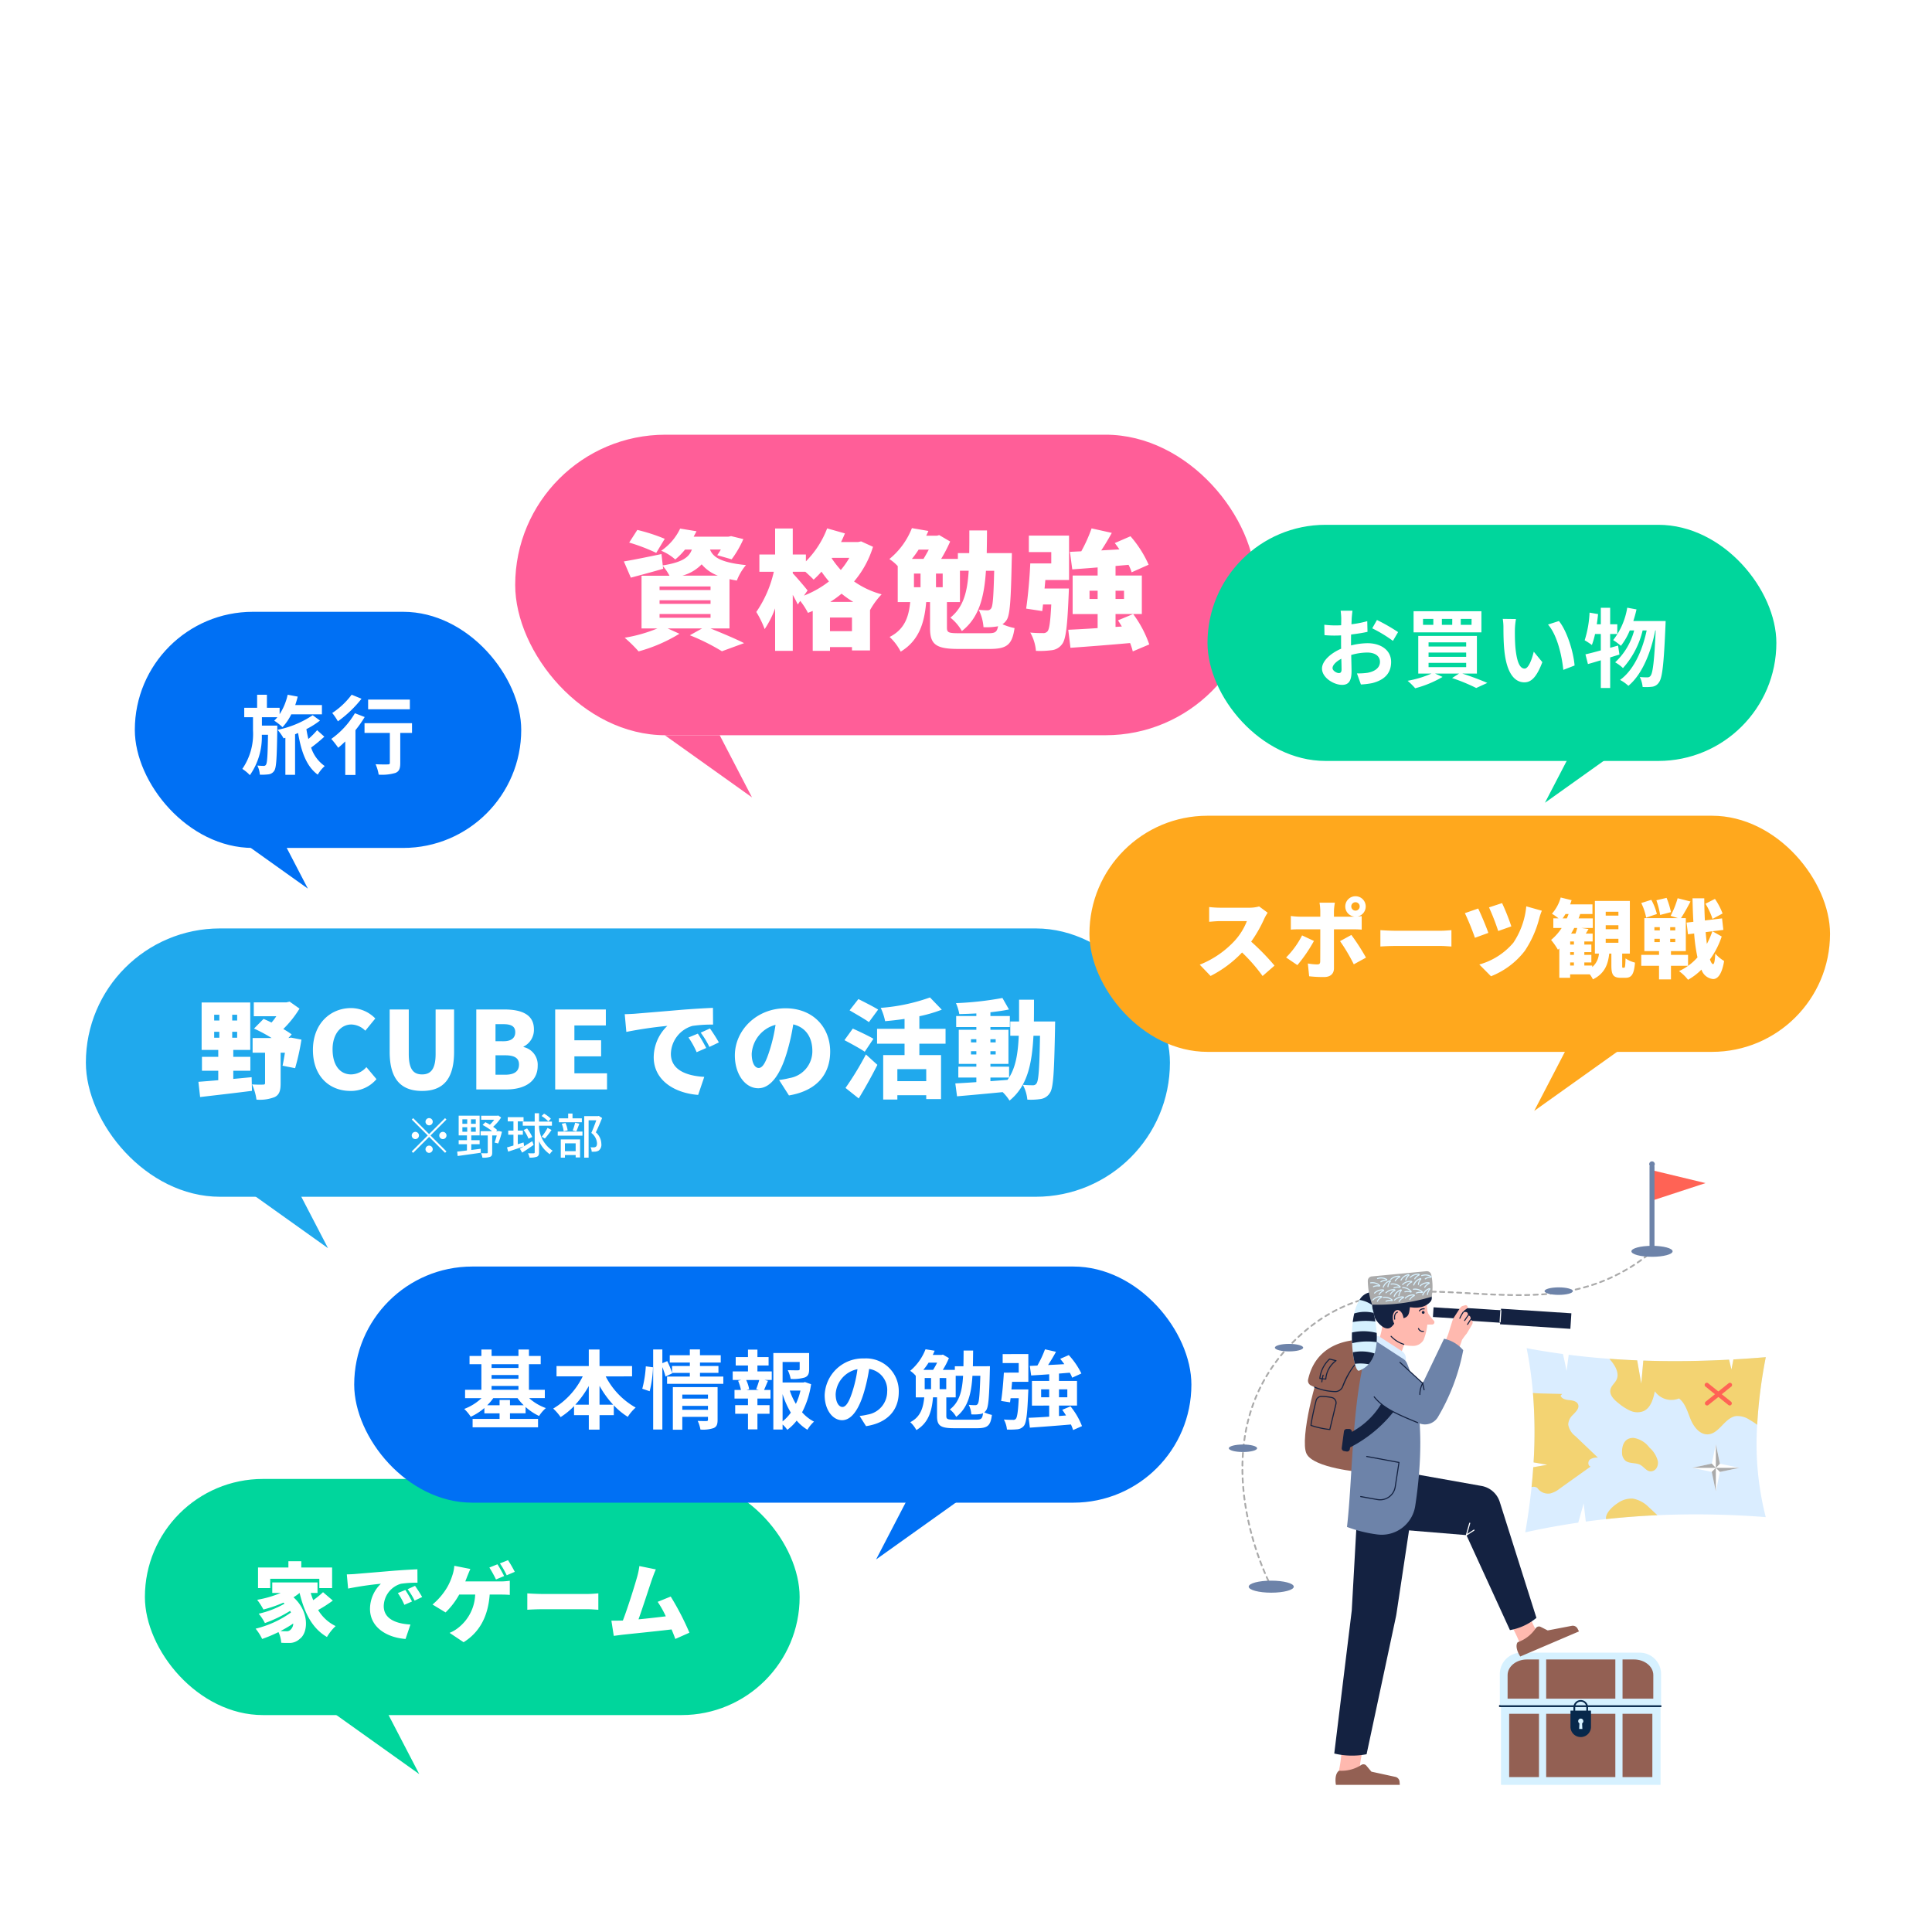 <svg xmlns="http://www.w3.org/2000/svg" xmlns:xlink="http://www.w3.org/1999/xlink" width="360" height="360" viewBox="0 0 360 360">
  <defs>
    <clipPath id="clip-path">
      <rect id="長方形_44076" data-name="長方形 44076" width="100.053" height="116.178" fill="none"/>
    </clipPath>
  </defs>
  <g id="グループ_292622" data-name="グループ 292622" transform="translate(-7774 7759)">
    <rect id="長方形_42547" data-name="長方形 42547" width="360" height="360" transform="translate(7774 -7759)" fill="#fff"/>
    <rect id="長方形_42560" data-name="長方形 42560" width="72" height="44" rx="22" transform="translate(7799.123 -7645)" fill="#0070f4"/>
    <path id="パス_62390" data-name="パス 62390" d="M-9.456-7.792H-12.32V-9.36h2.88a4.527,4.527,0,0,1-.592.64A10.866,10.866,0,0,1-8.48-7.5,9.717,9.717,0,0,0-6.848-9.9h5.712v-1.728H-6.112c.176-.512.336-1.04.464-1.568l-1.872-.352a11.016,11.016,0,0,1-1.5,3.632v-1.2h-2.368v-2.432h-1.824v2.432h-2.4v1.76h1.632V-6.9A11.471,11.471,0,0,1-15.968.272,7.809,7.809,0,0,1-14.56,1.44a12.409,12.409,0,0,0,2.224-7.52h1.152c-.064,3.856-.144,5.216-.368,5.552A.454.454,0,0,1-12-.288c-.256,0-.672-.016-1.168-.064a4.548,4.548,0,0,1,.464,1.7,9.972,9.972,0,0,0,1.648-.064,1.465,1.465,0,0,0,1.04-.672c.4-.592.48-2.5.56-7.664Zm7.424.848A14.317,14.317,0,0,1-3.664-5.3c-.144-.592-.272-1.216-.368-1.84A15.032,15.032,0,0,0-1.5-8.736l-1.36-.992a18.217,18.217,0,0,1-6.544,2.72,8.659,8.659,0,0,1,1.12,1.584l.336-.1v6.9h1.808V-6.176c.192-.08.368-.16.56-.24.576,3.44,1.552,6.224,3.664,7.76a6.686,6.686,0,0,1,1.3-1.6A6.747,6.747,0,0,1-3.152-3.7,28.563,28.563,0,0,0-.688-5.728Zm17.28-5.7H7.472v1.808h7.776ZM4.4-13.552A14.234,14.234,0,0,1,.784-10.144,11.062,11.062,0,0,1,1.84-8.592,21.48,21.48,0,0,0,6.24-12.8ZM5.008-10.1a15.589,15.589,0,0,1-4.4,4.784A18.747,18.747,0,0,1,1.9-3.664c.432-.352.864-.752,1.312-1.184V1.408h1.9V-6.944A21.221,21.221,0,0,0,6.832-9.392ZM15.648-8.24H6.8v1.808h4.72V-.864c0,.24-.112.3-.4.3-.288.016-1.344.016-2.256-.032A8.091,8.091,0,0,1,9.44,1.344a8.833,8.833,0,0,0,3.12-.32c.7-.288.9-.816.9-1.84V-6.432h2.192Z" transform="translate(7835.123 -7616)" fill="#fff"/>
    <path id="パス_61495" data-name="パス 61495" d="M0,0H10.228l6.016,11.58Z" transform="translate(7815.123 -7605)" fill="#0070f4"/>
    <rect id="長方形_42560-2" data-name="長方形 42560" width="202" height="50" rx="25" transform="translate(7790 -7586)" fill="#20a9ed"/>
    <path id="パス_62392" data-name="パス 62392" d="M-77.09-10.74h.96v1.1h-.96Zm0-3.18h.96v1.08h-.96Zm4.28,1.08h-.92v-1.08h.92Zm0,3.2h-.92v-1.1h.92Zm-.72,6.16h3.18v-2.6h-3.18V-7.36h3.16V-16.2h-9.06v8.84h3.1v1.28h-3.04v2.6h3.04v1.76c-1.38.12-2.66.22-3.7.3l.32,2.84C-77.05,1.1-73.43.7-70.05.26l-.06-2.54c-1.12.1-2.28.22-3.42.32Zm10.74-6.18-.42.08h-.04l.6-.68a17.958,17.958,0,0,0-1.56-1,19.687,19.687,0,0,0,3.02-3.8l-1.84-1.3-.62.14h-6.06v2.58h4.2a10.776,10.776,0,0,1-.9,1.18c-.5-.26-1-.48-1.48-.68l-1.78,1.8a26.231,26.231,0,0,1,3.28,1.76h-3.54v2.74h2.32V-1.2c0,.24-.1.3-.38.3a19.006,19.006,0,0,1-2.04-.04,10.45,10.45,0,0,1,.82,2.84,7.609,7.609,0,0,0,3.4-.48c.88-.44,1.1-1.24,1.1-2.54V-6.84h.8c-.14.92-.3,1.78-.44,2.42l2.34.46a42.936,42.936,0,0,0,1.18-5.32ZM-51.71.28a6.192,6.192,0,0,0,4.86-2.2l-1.88-2.24A3.833,3.833,0,0,1-51.57-2.8c-2.1,0-3.46-1.72-3.46-4.68,0-2.9,1.58-4.62,3.5-4.62a3.775,3.775,0,0,1,2.6,1.16l1.86-2.28a6.339,6.339,0,0,0-4.52-1.94c-3.78,0-7.1,2.84-7.1,7.8C-58.69-2.32-55.49.28-51.71.28Zm13.36,0c3.96,0,5.96-2.26,5.96-7.28v-7.9h-3.44v8.28c0,2.82-.9,3.82-2.52,3.82-1.64,0-2.48-1-2.48-3.82V-14.9h-3.56V-7C-44.39-1.98-42.33.28-38.35.28ZM-28.25,0h5.62c3.24,0,5.82-1.36,5.82-4.4a3.376,3.376,0,0,0-2.64-3.5v-.08a3.475,3.475,0,0,0,1.94-3.22c0-2.86-2.46-3.7-5.54-3.7h-5.2Zm3.58-8.98v-3.18h1.48c1.5,0,2.2.44,2.2,1.5,0,1.02-.68,1.68-2.2,1.68Zm0,6.24V-6.36h1.78c1.74,0,2.6.5,2.6,1.72,0,1.28-.88,1.9-2.6,1.9ZM-13.55,0h9.66V-3H-9.97V-6.16h4.98v-3H-9.97v-2.76h5.86V-14.9h-9.44ZM-.59-14.02l.3,3.3a76.831,76.831,0,0,1,7.64-1.12A8.163,8.163,0,0,0,4.81-6c0,4.26,3.82,6.68,8.28,7.02l1.14-3.36c-3.46-.2-6.22-1.36-6.22-4.3a5.552,5.552,0,0,1,4.02-5.2,25.224,25.224,0,0,1,3.84-.24l-.02-3.12c-1.46.06-3.82.2-5.82.36-3.66.32-6.68.56-8.56.72C1.09-14.08.21-14.04-.59-14.02ZM13.03-10.4l-1.74.72a16.067,16.067,0,0,1,1.52,2.74l1.78-.78A26.507,26.507,0,0,0,13.03-10.4Zm2.26-.96-1.72.78a16.749,16.749,0,0,1,1.62,2.66l1.76-.84C16.55-9.48,15.81-10.64,15.29-11.36Zm22.4,4.3c0-4.54-3.22-8.06-8.32-8.06-5.34,0-9.44,4.04-9.44,8.8,0,3.42,1.88,6.1,4.36,6.1,2.36,0,4.16-2.68,5.34-6.68a39.8,39.8,0,0,0,1.18-5.22c2.3.54,3.56,2.38,3.56,4.96a5.065,5.065,0,0,1-4.24,5.04,15.219,15.219,0,0,1-1.96.36l1.84,2.88C35.21.24,37.69-2.84,37.69-7.06Zm-14.62.42a5.963,5.963,0,0,1,4.44-5.4,29.688,29.688,0,0,1-1.02,4.5C25.77-5.22,25.17-4,24.37-4,23.67-4,23.07-4.9,23.07-6.64Zm23.56-8.24c-.86-.54-2.62-1.42-3.68-1.96l-1.64,2.1c1.1.66,2.82,1.62,3.6,2.2Zm-.88,5.44c-.9-.54-2.74-1.4-3.84-1.9L40.35-9.18c1.18.62,2.96,1.58,3.78,2.16ZM43.01,1.68c1.22-2,2.42-4.16,3.48-6.26L44.35-6.52a56.93,56.93,0,0,1-3.8,6.24ZM55.59-1.54H50.21V-3.78h5.38Zm3.6-6.98V-11.3H54.31v-2.34a26.351,26.351,0,0,0,4.18-1.22l-2.2-2.28a34.782,34.782,0,0,1-9.18,1.94,10.935,10.935,0,0,1,.82,2.48c1.18-.1,2.4-.24,3.62-.42v1.84H46.43v2.78h5.12V-6.4H47.57V1.88h2.64v-.8h5.38V1.8h2.76V-6.4H54.31V-8.52Zm8.36,6.3h3.48c-.1.16-.2.3-.3.44l-3.18.24Zm-3.62-4.3v-.6h1v.6Zm4.6,0h-.98v-.6h.98Zm-4.6-2.84h1v.6h-1Zm4.6,0v.6h-.98v-.6Zm7.12-3.3c.02-1.28.02-2.64.02-4.06H72.89v4.06H71.25V-10h1.58c-.14,3.22-.54,5.78-1.8,7.78V-4.24H67.55v-.52h3.36v-6.36H67.55v-.5h3.62v-2.06H67.55v-.7c1.24-.14,2.42-.3,3.46-.52l-1.22-2.14a60.519,60.519,0,0,1-8.66.96,8.544,8.544,0,0,1,.62,2.04c1.02-.02,2.1-.06,3.18-.12v.48H61.17v2.06h3.76v.5H61.65v6.36h3.28v.52H61.57v2.02h3.36v.86c-1.48.1-2.82.18-3.92.24l.32,2.4c2.34-.2,5.46-.48,8.5-.78a8.537,8.537,0,0,1,1.28,1.58C74.39-.58,75.29-4.6,75.57-10h1.22c-.1,6-.26,8.34-.64,8.86a.725.725,0,0,1-.68.36,18.286,18.286,0,0,1-1.88-.08,7.21,7.21,0,0,1,.84,2.76,12.05,12.05,0,0,0,2.52-.12A2.427,2.427,0,0,0,78.65.62c.64-.94.78-3.94.94-12.04,0-.34.02-1.24.02-1.24Z" transform="translate(7891 -7556)" fill="#fff"/>
    <path id="パス_62393" data-name="パス 62393" d="M-14.04-5.31a.68.68,0,0,0,.675-.675.68.68,0,0,0-.675-.675.68.68,0,0,0-.675.675A.68.68,0,0,0-14.04-5.31Zm0,1.629-2.97-2.97-.261.261,2.97,2.97L-17.28-.441l.261.261,2.979-2.979,2.97,2.97.261-.261-2.97-2.97,2.97-2.97-.261-.261Zm-1.89.261a.68.68,0,0,0-.675-.675.68.68,0,0,0-.675.675.68.68,0,0,0,.675.675A.68.68,0,0,0-15.93-3.42Zm3.78,0a.68.68,0,0,0,.675.675A.68.68,0,0,0-10.8-3.42a.68.68,0,0,0-.675-.675A.68.68,0,0,0-12.15-3.42Zm-1.89,1.89a.68.68,0,0,0-.675.675.68.68,0,0,0,.675.675.68.68,0,0,0,.675-.675A.68.68,0,0,0-14.04-1.53Zm6.2-3.429h.9v.846h-.9Zm0-1.476h.9V-5.6h-.9Zm2.493.837h-.891v-.837h.891Zm0,1.485h-.891v-.846h.891Zm-.837,2.322h1.557v-.756H-6.183v-.891h1.557V-7.11H-8.532v3.672h1.539v.891H-8.532v.756h1.539V-.63c-.693.09-1.323.162-1.818.216l.09.819C-7.587.243-5.949.027-4.41-.207l-.018-.738c-.585.081-1.179.153-1.755.225Zm5.148-2.457-.135.027h-.387l.2-.216a6.518,6.518,0,0,0-.756-.6A8.448,8.448,0,0,0-.621-6.768l-.54-.378-.171.045H-4.338v.747h2.43a7.124,7.124,0,0,1-.81.918c-.279-.171-.567-.324-.837-.459l-.522.513A10.569,10.569,0,0,1-2.3-4.221H-4.446v.792h1.332V-.261c0,.117-.045.153-.18.153S-3.888-.1-4.365-.117a2.915,2.915,0,0,1,.252.828A3.772,3.772,0,0,0-2.673.558c.306-.126.387-.369.387-.8V-3.429h.846A11.524,11.524,0,0,1-1.845-2.1l.675.171a14.94,14.94,0,0,0,.7-2.187ZM8.649-6.534A5.627,5.627,0,0,0,7.38-7.488l-.459.441A5.856,5.856,0,0,1,8.163-6.039ZM5.184-2.358c-.522.324-1.053.657-1.521.936l-.108-.7-1.071.333V-3.564h.945v-.765H2.484V-6.048H3.555v-.783H.612v.783H1.674v1.719H.7v.765h.972v2.016c-.45.135-.864.261-1.2.351l.216.792c.828-.279,1.926-.639,2.952-1-.288.171-.558.324-.774.441L3.3-.225c.639-.4,1.422-.936,2.133-1.44ZM3.573-4.437a7.3,7.3,0,0,1,.909,1.62l.693-.324a7.293,7.293,0,0,0-.963-1.593Zm2.871-.8h2.4v-.774h-2.4V-7.56h-.81v1.548H3.411v.774H5.634v4.95c0,.144-.054.189-.2.189C5.31-.09,4.869-.09,4.383-.108A3.642,3.642,0,0,1,4.671.7,3.505,3.505,0,0,0,6.066.531c.27-.135.378-.369.378-.819V-2.34A5.934,5.934,0,0,0,8.451.072a2.074,2.074,0,0,1,.531-.648A5.715,5.715,0,0,1,6.444-4.959ZM7.533-2.853A15.9,15.9,0,0,0,8.766-4.446l-.738-.387A9.5,9.5,0,0,1,6.939-3.186Zm6.885-3.762H12.681v-.891h-.81v.891H10.143v.729h4.275Zm-1.035,2.43c.18-.369.378-.927.576-1.431l-.792-.18a10.718,10.718,0,0,1-.45,1.44Zm-1.611-.189a5.553,5.553,0,0,0-.4-1.377l-.693.153A5.869,5.869,0,0,1,11.034-4.2Zm1.494,2.421V-.5h-2V-1.953ZM10.494.711h.774V.225h2v.45h.819V-2.691H10.494ZM9.927-3.384h4.608v-.765H9.927Zm7.65-3.681-.135.036H14.859V.711h.819V-6.246h1.431c-.252.7-.6,1.647-.927,2.349a2.633,2.633,0,0,1,1.062,1.926c0,.324-.063.558-.243.666a.736.736,0,0,1-.36.1,4.989,4.989,0,0,1-.612-.018,2,2,0,0,1,.225.828,6.459,6.459,0,0,0,.738-.018,1.419,1.419,0,0,0,.6-.216,1.393,1.393,0,0,0,.459-1.242,2.89,2.89,0,0,0-1.026-2.133c.387-.783.819-1.818,1.17-2.673Z" transform="translate(7868 -7544)" fill="#fff"/>
    <path id="パス_61501" data-name="パス 61501" d="M0,0H10.228l6.016,11.58Z" transform="translate(7818.878 -7538)" fill="#20a9ed"/>
    <rect id="長方形_42560-3" data-name="長方形 42560" width="138" height="56" rx="28" transform="translate(7870 -7678)" fill="#ff5e98"/>
    <path id="パス_62389" data-name="パス 62389" d="M-41.136-18.6a33.639,33.639,0,0,0-5.112-1.656L-47.76-17.9a34.828,34.828,0,0,1,5.04,1.92ZM-42.1-4.584h9.5v.7h-9.5Zm0-2.568h9.5v.672h-9.5Zm0-2.568h9.5v.672h-9.5Zm4.248-2.016a7.855,7.855,0,0,0,3.6-2.112,7.175,7.175,0,0,0,3.024,2.112Zm8.784,9.84v-9.192c.432.1.888.192,1.368.264a10.031,10.031,0,0,1,1.7-2.88c-4.8-.48-6.168-1.536-6.7-2.9h2.016a10.118,10.118,0,0,1-.672,1.056l2.688.768a19.224,19.224,0,0,0,2.184-3.768l-2.28-.552-.5.1h-6.48c.168-.336.36-.672.528-1.008l-3.048-.5a10.35,10.35,0,0,1-3.528,4.128,9.224,9.224,0,0,1,2.616,1.632,13.236,13.236,0,0,0,1.824-1.848h1.272c-.528,1.44-1.776,2.376-5.424,2.952l-.24-2.112c-2.568.528-5.208,1.08-7.008,1.368l1.3,3.024c1.8-.48,3.984-1.056,6.024-1.656l-.072-.528a9.377,9.377,0,0,1,1.248,1.824h-5.208V-1.9H-42.5A27.694,27.694,0,0,1-48.6-.168a25.988,25.988,0,0,1,2.592,2.544A29.3,29.3,0,0,0-38.4-.912L-40.584-1.9h6.408l-2.28,1.272A39.271,39.271,0,0,1-30.48,2.352L-26.352.84C-27.84.072-30.36-.984-32.616-1.9ZM-10.3-6.84A18.969,18.969,0,0,0-8.184-8.376,17.791,17.791,0,0,0-6-6.84Zm-.048,5.448V-3.936h4.1v2.544ZM-14.52-8.976c-.384-.5-2.112-2.544-2.76-3.192v-.288h2.352c.576.528,1.2,1.1,1.536,1.464a17.258,17.258,0,0,0,1.464-1.488c.408.6.888,1.224,1.392,1.824a18.436,18.436,0,0,1-4.656,2.64Zm7.776-6.072a14.672,14.672,0,0,1-1.584,2.256,17.393,17.393,0,0,1-1.7-2.184l.048-.072Zm2.208-3.072-.576.12H-8.28c.264-.528.5-1.08.72-1.608l-3.312-.936a17.585,17.585,0,0,1-3.96,6.144v-1.272H-17.28V-20.52h-3.288v4.848H-23.5v3.216h2.688a21.55,21.55,0,0,1-3.264,7.488,17.856,17.856,0,0,1,1.56,3.192A17.549,17.549,0,0,0-20.568-5.64V2.28h3.288V-8.16c.36.648.7,1.3.936,1.8l.456-.672A13.391,13.391,0,0,1-14.448-4.8c.288-.12.6-.24.888-.36V2.28h3.216v-.7h4.1v.624h3.36v-7.56h.024A14.163,14.163,0,0,1-.72-8.256a16.1,16.1,0,0,1-5.136-2.4,18.249,18.249,0,0,0,3.528-6.456ZM13.728-1.008c-1.968,0-2.28-.12-2.28-1.032V-6.816h2.424v-5.832H15.5c-.24,3.984-.984,6.768-3.408,8.736a8.558,8.558,0,0,1,2.136,2.5c3.144-2.448,4.152-6.144,4.488-11.232h1.536c-.12,4.728-.24,6.528-.552,6.984a.8.8,0,0,1-.72.384,15.894,15.894,0,0,1-1.608-.1,8.594,8.594,0,0,1,.888,3.24,11.551,11.551,0,0,0,2.568-.144l.144-.048c-.192,1.128-.576,1.32-1.8,1.32ZM8.064-16.584c-.312.576-.648,1.176-.984,1.728H4.92a17.531,17.531,0,0,0,1.248-1.728Zm2.592,7.008H9.408V-12.12h1.248Zm-5.352,0V-12.12H6.528v2.544Zm13.56-6.36c.024-1.32.048-2.736.048-4.224H15.624c0,1.512,0,2.928-.024,4.224H13.488v1.08h-3.12a28.106,28.106,0,0,0,1.68-3.24l-2.04-1.2-.432.12H7.584c.144-.288.288-.6.408-.888L4.92-20.592a13.979,13.979,0,0,1-4.2,5.76,8.148,8.148,0,0,1,1.56,1.32v6.7H4.608c-.264,2.472-.864,4.992-3.84,6.5A10.021,10.021,0,0,1,2.832,2.424C6.408.264,7.272-3.24,7.584-6.816H8.3v4.848C8.3,1.056,9.36,1.92,13.56,1.92h5.832c3.24,0,4.2-.768,4.656-3.888a10.182,10.182,0,0,1-2.256-.72,2.586,2.586,0,0,0,.768-.768c.648-.936.816-3.864.96-11.16.024-.384.024-1.32.024-1.32Zm10.776,6.6.144-1.584H34.2V-19.2H26.712v3.072h4.176v2.112H26.976c-.12,2.76-.432,6.192-.768,8.424l3,.456q.072-.576.144-1.224h1.536c-.168,3.24-.36,4.656-.72,5.016a.979.979,0,0,1-.84.312c-.48,0-1.392,0-2.352-.1A8.3,8.3,0,0,1,28.032,2.28a16.977,16.977,0,0,0,2.9-.12A2.752,2.752,0,0,0,32.9,1.032c.72-.888.984-3.408,1.224-9.1.024-.408.048-1.272.048-1.272Zm8.376,1.944V-8.928h1.512v1.536Zm6.432-1.536v1.536H42.864V-8.928Zm4.7,10.008a20.972,20.972,0,0,0-3-5.664L43.32-3.408q.36.54.72,1.152l-1.176.072v-2.4h4.9V-11.76h-4.9v-1.776l2.424-.216a7.829,7.829,0,0,1,.576,1.392l3.168-1.416a20.858,20.858,0,0,0-3.384-5.3L42.72-17.808c.288.36.576.768.864,1.176L40.2-16.44c.672-1.008,1.344-2.136,1.968-3.264l-3.768-.84a27.632,27.632,0,0,1-1.92,4.272l-2.112.1.432,3.264c1.392-.1,3-.216,4.728-.36v1.512H34.872v7.176h4.656v2.616c-2.04.144-3.936.24-5.472.312l.408,3.36c3.048-.216,7.152-.528,11.112-.888a11.548,11.548,0,0,1,.5,1.56Z" transform="translate(7939 -7640)" fill="#fff"/>
    <path id="パス_61510" data-name="パス 61510" d="M0,0H10.228l6.016,11.58Z" transform="translate(7897.878 -7622)" fill="#ff5e98"/>
    <rect id="長方形_42560-4" data-name="長方形 42560" width="138" height="44" rx="22" transform="translate(7977 -7607)" fill="#ffa81d"/>
    <path id="パス_62391" data-name="パス 62391" d="M-35.792-10.928-37.376-12.1a6.769,6.769,0,0,1-1.92.24H-44.64a18.992,18.992,0,0,1-2.048-.128v2.752c.448-.032,1.328-.128,2.048-.128h4.976A11.733,11.733,0,0,1-41.9-5.744a17.841,17.841,0,0,1-6.544,4.5l2.016,2.1A21.439,21.439,0,0,0-40.56-3.52,31.766,31.766,0,0,1-36.736.864l2.224-1.936a42.627,42.627,0,0,0-4.352-4.464A24.8,24.8,0,0,0-36.448-9.76,8.965,8.965,0,0,1-35.792-10.928ZM-20.208-12.1a.785.785,0,0,1,.784-.784.785.785,0,0,1,.784.784.785.785,0,0,1-.784.784A.785.785,0,0,1-20.208-12.1Zm-1.12,0A1.885,1.885,0,0,0-19.6-10.208a3.48,3.48,0,0,1-.4.016h-3.44v-1.056a11.339,11.339,0,0,1,.176-1.552h-2.864a10.25,10.25,0,0,1,.144,1.536v1.072h-3.84a14.285,14.285,0,0,1-1.648-.128v2.544c.464-.048,1.168-.064,1.648-.064h3.84c0,.72,0,5.552-.016,6-.016.416-.16.544-.56.544A10.253,10.253,0,0,1-28.3-1.472l.24,2.384a22.511,22.511,0,0,0,2.784.144c1.232,0,1.84-.656,1.84-1.632V-7.84h3.456c.464,0,1.168.016,1.712.064V-10.3c-.208.032-.5.064-.784.08A1.906,1.906,0,0,0-17.52-12.1a1.9,1.9,0,0,0-1.9-1.9A1.9,1.9,0,0,0-21.328-12.1Zm-5.84,6.432L-29.376-6.7a16.29,16.29,0,0,1-2.976,4.112l2.1,1.424A27.862,27.862,0,0,0-27.168-5.664Zm6.976-1.12L-22.3-5.632a33.512,33.512,0,0,1,2.56,4.32l2.272-1.248A39.635,39.635,0,0,0-20.192-6.784Zm5.408-.9v3.056c.656-.048,1.856-.1,2.768-.1h8.5c.656,0,1.552.08,1.968.1V-7.68c-.464.032-1.248.112-1.968.112h-8.5C-12.8-7.568-14.144-7.632-14.784-7.68ZM7.888-12.72l-2.432.8a41.554,41.554,0,0,1,1.712,4.4l2.448-.864A40.113,40.113,0,0,0,7.888-12.72ZM15.3-11.3l-2.9-.816A14.666,14.666,0,0,1,9.984-5.328,12.835,12.835,0,0,1,3.648-1.28L5.824.912a14.745,14.745,0,0,0,6.3-4.736,19.588,19.588,0,0,0,2.688-6.032A10.833,10.833,0,0,1,15.3-11.3ZM3.44-11.712l-2.48.864A46.7,46.7,0,0,1,2.832-6.256l2.5-.912C4.96-8.272,3.968-10.624,3.44-11.712ZM27.2-6.064h2.368v.736H27.2Zm0-2.528h2.368v.736H27.2Zm0-2.512h2.368v.72H27.2Zm-6.624,9.44h.7v.576h-.7ZM21.888-8.08a8.38,8.38,0,0,1-.32,1.04h-.816c.208-.336.4-.688.576-1.04Zm-2.72-1.792c.192-.256.368-.528.544-.816h.576a8.777,8.777,0,0,1-.336.816Zm2.112,4.88h-.7v-.576h.7Zm0,1.92h-.7v-.512h.7Zm9.136,2.4c-.144,0-.144-.048-.144-.512V-3.312H31.7V-13.12H25.184v9.808h.752A3.631,3.631,0,0,1,24.688-.8v-.288H23.216v-.576h1.312V-3.072H23.216v-.512h1.312V-4.992H23.216v-.576h1.552V-7.04h-1.28c.16-.256.336-.544.512-.848L22.688-8.08H24.8V-9.872H22.144c.112-.272.208-.544.3-.816h2.288V-12.48h-4.16c.1-.256.192-.528.272-.784l-2.032-.5a7.564,7.564,0,0,1-1.632,3.024,11.061,11.061,0,0,1,1.232.864H17.44V-8.08h1.552a9.889,9.889,0,0,1-1.968,2.224A13.043,13.043,0,0,1,18.3-4.032c.08-.08.176-.16.256-.24V1.2h2.016V.56H24.24a5.279,5.279,0,0,1,.576.928c2.176-1.072,2.816-2.752,3.04-4.8h.4v2.16c0,1.744.3,2.352,1.776,2.352h.832c1.12,0,1.616-.592,1.792-2.832a5.516,5.516,0,0,1-1.76-.784c-.048,1.536-.1,1.744-.272,1.744Zm18.56-10.112a12.417,12.417,0,0,0-1.424-2.72l-1.76.9A12.931,12.931,0,0,1,47.1-9.776ZM39.36-11.04a15.952,15.952,0,0,0-.816-2.656l-1.9.448a16.854,16.854,0,0,1,.7,2.736Zm-2.624.352a10.608,10.608,0,0,0-1.04-2.64l-1.872.592a10.656,10.656,0,0,1,.912,2.72Zm-.464,4.624H37.28v.608H36.272Zm0-2.176H37.28v.608H36.272Zm3.888.608h-.944V-8.24h.944Zm0,2.176h-.944v-.608h.944ZM42.544-1.04V-3.072H39.36v-.7h2.768V-9.92h-.9c.528-.8,1.184-1.968,1.776-3.1l-2.4-.608a16.714,16.714,0,0,1-1.312,3.28l1.376.432H34.4v6.144h2.736v.7H33.824V-1.04h3.312V1.5H39.36V-1.04Zm4.528-6.432A14.536,14.536,0,0,1,46.048-5.12c-.08-.672-.16-1.408-.224-2.192Zm.016,0,2.032-.256-.24-2.144-3.2.384c-.064-1.3-.112-2.688-.112-4.128H43.376c.032,1.568.08,3.024.16,4.384l-1.264.144.256,2.176,1.152-.144A31.636,31.636,0,0,0,44.3-2.608a10.3,10.3,0,0,1-3.44,2.56,8.078,8.078,0,0,1,1.68,1.616,11.23,11.23,0,0,0,2.5-1.9,2.546,2.546,0,0,0,2.144,1.76c.688.032,1.616-.544,2.08-3.36A7.187,7.187,0,0,1,47.616-3.3c-.064,1.3-.192,1.952-.416,1.952-.192-.016-.384-.336-.576-.88A15.663,15.663,0,0,0,48.816-6.5Z" transform="translate(8046 -7578)" fill="#fff"/>
    <path id="パス_61520" data-name="パス 61520" d="M16.245,0H6.016L0,11.58Z" transform="translate(8059.878 -7563.58)" fill="#ffa81d"/>
    <rect id="長方形_42560-5" data-name="長方形 42560" width="122" height="44" rx="22" transform="translate(7801 -7483.42)" fill="#00d69c"/>
    <path id="パス_62395" data-name="パス 62395" d="M-37.648-10.4H-28.5v1.744h2.384V-12.5h-5.744v-1.168h-2.4V-12.5H-39.92v3.84h2.272Zm3.856,9.424a1.012,1.012,0,0,1-.912.352c-.3,0-.656,0-1.04-.032A21.272,21.272,0,0,0-33.36-2.064,1.566,1.566,0,0,1-33.792-.976ZM-27.808-7.9a15.207,15.207,0,0,1-1.824,1.488A12.083,12.083,0,0,1-30.1-7.76h1.264V-9.712h-8.432V-7.76h1.584a20.057,20.057,0,0,1-4.4,1.28,11.931,11.931,0,0,1,1.168,1.808,24.431,24.431,0,0,0,3.728-1.28c.064.064.144.128.208.192a17.267,17.267,0,0,1-4.816,1.872A8.658,8.658,0,0,1-38.64-2.144a24.48,24.48,0,0,0,4.7-2.272c.064.112.112.208.16.3A19.049,19.049,0,0,1-40.368-1.1,9.444,9.444,0,0,1-39.152.816a26.4,26.4,0,0,0,3.04-1.28A5.36,5.36,0,0,1-35.6,1.52a12.958,12.958,0,0,0,1.344.032A2.761,2.761,0,0,0-32.144.8c1.616-1.168,1.808-5.088-1.168-7.744a10.306,10.306,0,0,0,1.136-.816c.9,3.7,2.32,6.592,5.1,8.208a9.131,9.131,0,0,1,1.616-2.032A7.752,7.752,0,0,1-28.72-4.576a24.652,24.652,0,0,0,2.736-1.76Zm4.432-3.312.24,2.64a61.465,61.465,0,0,1,6.112-.9A6.53,6.53,0,0,0-19.056-4.8c0,3.408,3.056,5.344,6.624,5.616l.912-2.688c-2.768-.16-4.976-1.088-4.976-3.44a4.442,4.442,0,0,1,3.216-4.16,20.179,20.179,0,0,1,3.072-.192l-.016-2.5c-1.168.048-3.056.16-4.656.288-2.928.256-5.344.448-6.848.576C-22.032-11.264-22.736-11.232-23.376-11.216Zm10.9,2.9-1.392.576a12.854,12.854,0,0,1,1.216,2.192l1.424-.624A21.205,21.205,0,0,0-12.48-8.32Zm1.808-.768-1.376.624a13.4,13.4,0,0,1,1.3,2.128l1.408-.672C-9.664-7.584-10.256-8.512-10.672-9.088ZM4.688-13.1l-1.5.608a21.677,21.677,0,0,1,1.232,2.224l1.52-.64C5.648-11.472,5.088-12.512,4.688-13.1Zm1.968-.768-1.5.608a17.847,17.847,0,0,1,1.264,2.208l1.5-.64A22.837,22.837,0,0,0,6.656-13.872ZM-.352-12.224l-2.992-.592a7.271,7.271,0,0,1-.384,1.84,11.1,11.1,0,0,1-.944,2.16A12.418,12.418,0,0,1-7.408-5.6l2.432,1.472A14.123,14.123,0,0,0-2.432-7.456H.544A8.236,8.236,0,0,1-2.592-1.28a6.46,6.46,0,0,1-1.632.96l2.608,1.744c2.976-1.856,4.56-4.8,4.864-8.88H5.232c.368,0,1.1,0,1.76.064v-2.64a12.135,12.135,0,0,1-1.76.128H-1.3c.128-.336.256-.64.352-.912C-.8-11.168-.56-11.792-.352-12.224ZM10.256-7.68v3.056c.656-.048,1.856-.1,2.768-.1h8.5c.656,0,1.552.08,1.968.1V-7.68c-.464.032-1.248.112-1.968.112h-8.5C12.24-7.568,10.9-7.632,10.256-7.68Zm23.952-4.464-3.072-.624a13.334,13.334,0,0,1-.416,2.016c-.48,1.712-1.728,5.728-2.656,8.128a1.211,1.211,0,0,1-.24.016c-.544.016-1.328.016-1.9.016L26.368.24c.528-.064,1.2-.16,1.6-.208C29.9-.176,34.5-.64,37.136-.96c.272.64.512,1.248.7,1.776L40.464-.352a50.835,50.835,0,0,0-3.488-6.736L34.544-6.1a18.109,18.109,0,0,1,1.52,2.7c-1.472.176-3.376.4-5.088.56.768-2.128,1.936-5.776,2.48-7.36C33.712-10.928,33.968-11.616,34.208-12.144Z" transform="translate(7862 -7454.42)" fill="#fff"/>
    <path id="パス_61520-2" data-name="パス 61520" d="M0,0H10.228l6.016,11.58Z" transform="translate(7835.878 -7440)" fill="#00d69c"/>
    <rect id="長方形_42560-6" data-name="長方形 42560" width="106" height="44" rx="22" transform="translate(7999 -7661.209)" fill="#00d69c"/>
    <path id="パス_62388" data-name="パス 62388" d="M-25.984-12.992h-2.208a12.876,12.876,0,0,1,.112,1.408c0,.272,0,.736-.016,1.3-.32.016-.64.032-.928.032a17.742,17.742,0,0,1-2.208-.128l.032,1.936a19.616,19.616,0,0,0,2.24.08c.256,0,.544-.016.848-.032v1.344c0,.368,0,.752.016,1.136-1.968.848-3.568,2.3-3.568,3.7,0,1.7,2.192,3.04,3.744,3.04,1.056,0,1.76-.528,1.76-2.512,0-.544-.032-1.792-.064-3.056A10.787,10.787,0,0,1-23.216-5.2c1.392,0,2.352.64,2.352,1.728,0,1.168-1.024,1.808-2.32,2.048a12.32,12.32,0,0,1-1.968.112l.736,2.064A14.65,14.65,0,0,0-22.32.5c2.544-.64,3.536-2.064,3.536-3.952,0-2.208-1.936-3.488-4.4-3.488a13.258,13.258,0,0,0-3.072.416V-7.12c0-.464,0-.96.016-1.44,1.04-.128,2.144-.288,3.056-.5l-.048-1.984a19.6,19.6,0,0,1-2.944.576c.016-.4.032-.784.048-1.136C-26.1-12.016-26.032-12.7-25.984-12.992Zm4.56,1.728-.88,1.552a25.457,25.457,0,0,1,3.856,2.336l.96-1.632A33.435,33.435,0,0,0-21.424-11.264ZM-29.7-2.3c0-.56.656-1.216,1.632-1.744.032.864.048,1.6.048,2,0,.544-.224.672-.512.672C-28.944-1.376-29.7-1.808-29.7-2.3Zm25.9-8.064H-5.808v-1.1h2.016Zm-3.6,0H-9.328v-1.1h1.936Zm-3.52,0h-1.92v-1.1h1.92Zm8.96-2.528h-12.64V-8.96h12.64ZM-11.808-3.28H-4.8v.8h-7.008Zm0-1.92H-4.8v.8h-7.008Zm0-1.9H-4.8v.784h-7.008ZM-2.8-1.28V-8.3H-13.728V-1.28h2.464A19.462,19.462,0,0,1-15.712.064,12.86,12.86,0,0,1-14.3,1.456,20.158,20.158,0,0,0-9.2-.656l-1.392-.624h4.464l-1.3.832a34.239,34.239,0,0,1,4.5,1.856L-.864.464c-1.12-.5-2.96-1.2-4.656-1.744ZM4.48-11.44l-2.464-.032A9.725,9.725,0,0,1,2.144-9.84c0,.976.016,2.848.176,4.32C2.768-1.232,4.288.352,6.048.352c1.28,0,2.288-.976,3.344-3.76L7.792-5.36c-.3,1.28-.944,3.152-1.7,3.152-1.008,0-1.488-1.584-1.712-3.888-.1-1.152-.112-2.352-.1-3.392A12.945,12.945,0,0,1,4.48-11.44Zm8,.368-2.032.656C12.192-8.432,13.04-4.544,13.3-1.968l2.1-.816C15.216-5.232,14-9.232,12.48-11.072ZM23.5-6.5l-1.472.416V-8.656H23.36v-1.808H22.032v-3.072H20.288v3.072h-.752c.1-.64.176-1.264.24-1.9l-1.584-.272a20,20,0,0,1-.912,5.152,13.92,13.92,0,0,1,1.344.88,14.541,14.541,0,0,0,.592-2.048h1.072V-5.6c-1.088.3-2.064.56-2.864.736l.464,1.808c.736-.192,1.536-.448,2.4-.7V1.408h1.744v-5.7c.592-.176,1.152-.368,1.728-.528Zm2.848-4.576c.224-.7.432-1.424.592-2.16l-1.728-.32A13.243,13.243,0,0,1,22.592-7.52a10.857,10.857,0,0,1,1.44,1.072A11.914,11.914,0,0,0,25.68-9.312H26.5A12.411,12.411,0,0,1,22.96-3.376,6.725,6.725,0,0,1,24.416-2.3,16.181,16.181,0,0,0,28.08-9.312h.752c-.8,3.744-2.4,7.376-4.96,9.216a7.1,7.1,0,0,1,1.552,1.1C28-1.12,29.648-5.28,30.432-9.312h.08c-.256,5.744-.544,7.92-.944,8.432a.668.668,0,0,1-.592.3A12.979,12.979,0,0,1,27.552-.64a5.319,5.319,0,0,1,.528,1.856,9.149,9.149,0,0,0,1.808-.048A1.753,1.753,0,0,0,31.136.336c.608-.8.9-3.408,1.2-10.544.016-.224.032-.864.032-.864Z" transform="translate(8052 -7632.209)" fill="#fff"/>
    <path id="パス_61519" data-name="パス 61519" d="M16.245,0H6.016L0,11.58Z" transform="translate(8061.878 -7620.999)" fill="#00d69c"/>
    <rect id="長方形_42560-7" data-name="長方形 42560" width="156" height="44" rx="22" transform="translate(7840 -7523)" fill="#0070f4"/>
    <path id="パス_62394" data-name="パス 62394" d="M-48.976-3.152v-.992h-1.936v.992h-2.3A9.793,9.793,0,0,0-52.08-4.48h4.512a9.927,9.927,0,0,0,1.152,1.328Zm-3.424-3.6h5.008v.72H-52.4Zm5.008-4.048v.7H-52.4v-.7ZM-52.4-8.784h5.008v.7H-52.4Zm9.92,4.3V-6.032h-2.96V-10.8h2.192v-1.536H-45.44v-1.2h-1.952v1.2H-52.4v-1.2h-1.9v1.2h-2.208V-10.8H-54.3v4.768h-3.04V-4.48h3.072A9.665,9.665,0,0,1-57.5-2.464a7.537,7.537,0,0,1,1.216,1.456A10.574,10.574,0,0,0-53.744-2.64v.992h2.832v1.04h-5.024V.96h12.192V-.608h-5.232v-1.04h2.912V-2.832a10.293,10.293,0,0,0,2.512,1.68,6.921,6.921,0,0,1,1.264-1.472,9.4,9.4,0,0,1-3.12-1.856Zm10.192,1.232v-3.52a17.832,17.832,0,0,0,2.544,3.52Zm-4.512,0a18.644,18.644,0,0,0,2.512-3.488v3.488Zm10.576-5.28v-1.92h-6.064v-3.088h-2v3.088H-40.3v1.92h4.88a14.213,14.213,0,0,1-5.5,6A9.407,9.407,0,0,1-39.536-.944a13.587,13.587,0,0,0,2.5-2.048v1.68h2.752v2.7h2v-2.7h2.656V-3.136A13.09,13.09,0,0,0-27.024-.992,8.089,8.089,0,0,1-25.552-2.72a13.977,13.977,0,0,1-5.584-5.808Zm3.28,2.768a21.6,21.6,0,0,0,.624-4.464l-1.344-.176a20.922,20.922,0,0,1-.656,4.176Zm6.08,3.456V-3.04h4.784V-2.3Zm4.784-2.832v.752h-4.784v-.752Zm1.792-1.392h-8.336V1.408h1.76v-2.4h4.784v.528c0,.192-.08.256-.3.256-.208,0-.96.016-1.616-.032a6.306,6.306,0,0,1,.512,1.616A6.123,6.123,0,0,0-11.024,1.1c.576-.256.736-.7.736-1.536ZM-13.568-8.5v-.688h3.44v-1.28h-3.44v-.64H-9.7v-1.36h-3.872v-1.088h-1.888v1.088H-19.2v1.36h3.744v.64h-3.312V-9.2a19.087,19.087,0,0,0-.9-2.176l-.912.384v-2.56h-1.712V1.376h1.712V-10.256a13.377,13.377,0,0,1,.592,1.76l1.248-.608-.032-.08h3.312V-8.5H-19.7v1.36h10.48V-8.5ZM-2.592-6h-2.32l.512-.144a6.838,6.838,0,0,0-.56-1.712h2.432A16.509,16.509,0,0,1-3.1-6.144Zm-.272-4.56h2.08v-1.568h-2.08V-13.52h-1.76v1.392H-6.912v1.568h2.288v1.1H-7.472v1.6h1.584l-.576.144A9.116,9.116,0,0,1-5.936-6h-1.2v1.6h2.512v1.232H-7.008v1.6h2.384V1.344h1.76V-1.568H-.608v-1.6H-2.864V-4.4H-.432V-6h-1.2c.224-.48.464-1.1.736-1.7l-.624-.16H-.192v-1.6H-2.864ZM1.824-5.232A15.825,15.825,0,0,0,3.36-1.776,8.29,8.29,0,0,1,1.824-.144Zm3.328-.656A11.625,11.625,0,0,1,4.3-3.408a12.04,12.04,0,0,1-1.136-2.48ZM6-7.472l-.32.08H1.824v-3.824H5.008V-9.9c0,.176-.08.224-.32.24-.24,0-1.12,0-1.9-.032a6.527,6.527,0,0,1,.544,1.632,7.416,7.416,0,0,0,2.64-.272c.624-.256.8-.72.8-1.536V-12.88H.1V1.376H1.824V.432a5.521,5.521,0,0,1,.88.992A8.833,8.833,0,0,0,4.448-.288a8.407,8.407,0,0,0,2,1.7A6.581,6.581,0,0,1,7.68-.1,7.719,7.719,0,0,1,5.456-1.84a16.343,16.343,0,0,0,1.68-5.232Zm17.472,1.84a6.093,6.093,0,0,0-6.464-6.24A7.109,7.109,0,0,0,9.664-5.024c0,2.7,1.472,4.656,3.248,4.656,1.744,0,3.12-1.984,4.08-5.216a32.358,32.358,0,0,0,.96-4.336A3.955,3.955,0,0,1,21.312-5.7a4.342,4.342,0,0,1-3.648,4.288,12.306,12.306,0,0,1-1.488.256l1.2,1.9C21.408.128,23.472-2.256,23.472-5.632Zm-11.76.4a5.036,5.036,0,0,1,4.064-4.64A24.016,24.016,0,0,1,14.928-6c-.656,2.16-1.28,3.168-1.952,3.168C12.352-2.832,11.712-3.616,11.712-5.232ZM33.9-.464c-1.36,0-1.568-.1-1.568-.688V-4.624H34.08V-8.64h1.376c-.16,2.864-.7,4.912-2.464,6.272A4.632,4.632,0,0,1,34.176-.992C36.32-2.656,36.992-5.184,37.2-8.64h1.472c-.112,3.568-.24,4.912-.48,5.232a.487.487,0,0,1-.48.24,9.334,9.334,0,0,1-1.2-.064,4.665,4.665,0,0,1,.48,1.776,7.824,7.824,0,0,0,1.7-.064,1.543,1.543,0,0,0,.48-.16C39.056-.64,38.832-.464,37.92-.464Zm-3.28-10.624a13.757,13.757,0,0,1-.752,1.344H28.048a11.024,11.024,0,0,0,.976-1.344Zm1.7,4.944H31.088v-2.08H32.32Zm-4.016,0v-2.08h1.184v2.08Zm8.976-4.272c.032-.928.032-1.9.048-2.928H35.552c0,1.04-.016,2.016-.032,2.928h-1.6v.672H31.68a15.146,15.146,0,0,0,1.136-2.192l-1.12-.656-.256.064H29.808c.128-.256.24-.528.352-.784l-1.7-.272A9.935,9.935,0,0,1,25.6-9.568a5.047,5.047,0,0,1,1.04.928v4.016h1.584C28.032-2.8,27.6-1.008,25.616,0a5.586,5.586,0,0,1,1.136,1.472c2.32-1.36,2.9-3.68,3.1-6.1h.752v3.5c0,1.792.64,2.256,3.232,2.256h4.192c2,0,2.544-.464,2.8-2.48a6.5,6.5,0,0,1-1.424-.48,1.649,1.649,0,0,0,.352-.384c.432-.592.576-2.48.688-7.472.016-.224.016-.736.016-.736Zm5.552-.592h2.992v1.776H43.056c-.1,1.728-.288,3.888-.512,5.28l1.664.256.1-.768h1.52C45.7-1.936,45.536-.88,45.28-.624a.588.588,0,0,1-.56.192c-.32,0-.976,0-1.664-.064a4.9,4.9,0,0,1,.576,1.872,13.938,13.938,0,0,0,1.936-.048,1.762,1.762,0,0,0,1.216-.64c.464-.576.64-2.192.8-6.064.016-.24.032-.72.032-.72H44.464c.048-.464.08-.944.128-1.424h3.024v-5.168H42.832ZM50-4.64V-6.112h1.5V-4.64Zm4.88-1.472V-4.64H53.328V-6.112ZM57.616.736a13.662,13.662,0,0,0-2.144-3.68l-1.536.64c.24.336.48.688.7,1.056l-1.312.1V-3.088h3.36V-7.68h-3.36V-9.056c.672-.048,1.344-.112,2.016-.16a6.017,6.017,0,0,1,.448.928L57.5-9.072A14.423,14.423,0,0,0,55.152-12.5l-1.6.7c.256.3.528.656.768.992-1.024.064-2.048.112-3.024.16.5-.768,1.024-1.632,1.472-2.464l-2.048-.464A19.722,19.722,0,0,1,49.3-10.544l-1.408.064L48.144-8.7c.976-.064,2.128-.128,3.36-.224V-7.68H48.288v4.592H51.5v2.064c-1.44.1-2.768.176-3.824.208l.224,1.84C49.968.88,52.816.672,55.552.432a6.773,6.773,0,0,1,.4,1.04Z" transform="translate(7918 -7494)" fill="#fff"/>
    <path id="パス_61498" data-name="パス 61498" d="M16.245,0H6.016L0,11.58Z" transform="translate(7937.245 -7480)" fill="#0070f4"/>
    <g id="グループ_292618" data-name="グループ 292618" transform="translate(8002.973 -7542.598)" clip-path="url(#clip-path)">
      <path id="パス_62290" data-name="パス 62290" d="M87.234,58.213a167.014,167.014,0,0,0-20.2-.357q-4.844.215-9.564.728-1.9.207-3.77.46L53.3,55.656s-.6,2.146-1.007,3.586q-5.01.73-9.873,1.806.74-4.274,1.171-8.425.191-1.867.318-3.706l2.632-.46s-1.4-.242-2.574-.441a89.792,89.792,0,0,0-.118-12.937,73.818,73.818,0,0,0-1.175-8.348q3.342.629,6.765,1.089c.327,1.356.68,3.159.68,3.159l.393-3.018q3.744.475,7.582.754,2.569.189,5.179.294l.759,4.343.382-4.3q7.819.264,15.985-.174l.438,1.844.367-1.887q2.992-.168,6.029-.423a91.572,91.572,0,0,0-1.6,12.6,55.009,55.009,0,0,0,1.6,17.205" transform="translate(12.819 8.078)" fill="#daedff"/>
      <path id="パス_62291" data-name="パス 62291" d="M54.325,46.851l-5.743,4.1a4.73,4.73,0,0,1-1.734.906,2.42,2.42,0,0,1-2.455-1.026,1.252,1.252,0,0,0-1.072-.146q.191-1.867.318-3.706l2.632-.46s-1.4-.242-2.573-.441a89.976,89.976,0,0,0-.12-12.937c.43.035.85.07,1.242.081l4.211.105c-.1.1-.2.2-.3.3.193.615.968.788,1.611.848s1.413.2,1.65.8c.286.731-.456,1.413-1,1.977a2.557,2.557,0,0,0-.837,1.779,3.378,3.378,0,0,0,1.316,2.143q2.111,2.01,4.22,4.021a2.22,2.22,0,0,0-1.518.371c-.4.354-.365,1.171.156,1.288" transform="translate(13.09 10.015)" fill="#f3d372"/>
      <path id="パス_62292" data-name="パス 62292" d="M83.6,28.02A91.615,91.615,0,0,0,82,40.62a13.741,13.741,0,0,0-1.44-.941A4.017,4.017,0,0,0,78.024,39c-2.1.328-3.087,3.292-5.206,3.4-1.511.078-2.636-1.38-3.215-2.776s-.977-2.99-2.173-3.916a3.749,3.749,0,0,1-4.5-1.328c-.307,1.447-.771,3.1-2.121,3.7A3.182,3.182,0,0,1,58.356,38a9.477,9.477,0,0,1-2.124-1.344c-.865-.661-1.831-1.589-1.569-2.646.172-.7.837-1.162,1.139-1.814.526-1.143-.19-2.462-.984-3.439-.118-.145-.24-.289-.359-.438q2.569.189,5.179.294l.759,4.343.382-4.3q7.819.264,15.985-.174L77.2,30.33l.367-1.887q2.992-.168,6.029-.423" transform="translate(16.455 8.467)" fill="#f3d372"/>
      <path id="パス_62293" data-name="パス 62293" d="M56.273,42.434a1.9,1.9,0,0,0,.6,1.361c.751.633,1.936.341,2.8.807.651.352,1.1,1.117,1.832,1.2a1.293,1.293,0,0,0,1.177-.59,1.891,1.891,0,0,0,.255-1.328,4.966,4.966,0,0,0-1.556-2.5,4.578,4.578,0,0,0-2.955-1.811C56.7,39.533,56.2,41,56.273,42.434" transform="translate(17.001 11.957)" fill="#f3d372"/>
      <path id="パス_62294" data-name="パス 62294" d="M69.906,40.479l-.921,4.39h1.841Z" transform="translate(20.845 12.232)" fill="#fff"/>
      <path id="パス_62295" data-name="パス 62295" d="M69.906,48.245l-.921-4.39h1.841Z" transform="translate(20.845 13.252)" fill="#fff"/>
      <path id="パス_62296" data-name="パス 62296" d="M66.318,44.067l4.39.921V43.146Z" transform="translate(20.039 13.037)" fill="#fff"/>
      <path id="パス_62297" data-name="パス 62297" d="M74.084,44.067l-4.39.921V43.146Z" transform="translate(21.059 13.037)" fill="#fff"/>
      <path id="パス_62298" data-name="パス 62298" d="M63.543,51.355q-4.844.215-9.564.728c-.163-1.15,1.331-2.452,2.216-3.005a4.358,4.358,0,0,1,2.788-.814,5.59,5.59,0,0,1,2.977,1.609c.393.35.776.714,1.158,1.077l.426.4" transform="translate(16.307 14.579)" fill="#f3d372"/>
      <path id="パス_62299" data-name="パス 62299" d="M69.689,44.886l0-4.407.76,3.632Z" transform="translate(21.058 12.232)" fill="#aaa"/>
      <path id="パス_62300" data-name="パス 62300" d="M69.107,44.611l.758-.749,0,4.38Z" transform="translate(20.882 13.254)" fill="#aaa"/>
      <path id="パス_62301" data-name="パス 62301" d="M70.454,44.614l3.632-.762-4.4.013Z" transform="translate(21.058 13.251)" fill="#aaa"/>
      <path id="パス_62302" data-name="パス 62302" d="M69.955,43.249l.753.8-4.39-.014Z" transform="translate(20.039 13.068)" fill="#aaa"/>
      <path id="パス_62303" data-name="パス 62303" d="M72.747,35.9a.393.393,0,0,1-.247-.087l-4.229-3.4a.4.4,0,1,1,.5-.617L73,35.2a.4.4,0,0,1-.249.706" transform="translate(20.584 9.583)" fill="#ff6355"/>
      <path id="パス_62304" data-name="パス 62304" d="M68.518,35.9a.4.4,0,0,1-.249-.706L72.5,31.8a.4.4,0,1,1,.5.617l-4.228,3.4a.4.4,0,0,1-.249.087" transform="translate(20.584 9.583)" fill="#ff6355"/>
      <rect id="長方形_44069" data-name="長方形 44069" width="29.731" height="18.547" transform="translate(50.713 97.631)" fill="#d6f1ff"/>
      <rect id="長方形_44070" data-name="長方形 44070" width="26.683" height="11.794" transform="translate(52.236 102.939)" fill="#936053"/>
      <path id="パス_62305" data-name="パス 62305" d="M68.825,80.277H38.779V74.284a3.979,3.979,0,0,1,3.979-3.978H64.846a3.979,3.979,0,0,1,3.979,3.978Z" transform="translate(11.718 21.244)" fill="#d6f1ff"/>
      <path id="パス_62306" data-name="パス 62306" d="M67.039,78.583H39.892v-4.39c0-1.611,1.609-2.916,3.6-2.916H63.444c1.986,0,3.6,1.3,3.6,2.916Z" transform="translate(12.054 21.538)" fill="#936053"/>
      <rect id="長方形_44071" data-name="長方形 44071" width="1.34" height="23.432" transform="translate(57.793 92.261)" fill="#d6f1ff"/>
      <rect id="長方形_44072" data-name="長方形 44072" width="1.34" height="23.432" transform="translate(72.023 92.261)" fill="#d6f1ff"/>
      <path id="パス_62307" data-name="パス 62307" d="M51.875,80.064h-2.4a.166.166,0,0,1-.165-.165V78.448a1.363,1.363,0,1,1,2.727,0V79.9a.166.166,0,0,1-.165.165m-2.231-.331H51.71V78.448a1.033,1.033,0,1,0-2.065,0Z" transform="translate(14.901 23.293)" fill="#07284b"/>
      <path id="パス_62308" data-name="パス 62308" d="M50.8,83.524a1.911,1.911,0,0,1-1.912-1.912V78.6h3.823v3.015A1.911,1.911,0,0,1,50.8,83.524" transform="translate(14.774 23.75)" fill="#07284b"/>
      <path id="パス_62309" data-name="パス 62309" d="M50.95,80.216a.478.478,0,1,0-.727.408l-.049,1.046h.6l-.049-1.046a.477.477,0,0,0,.229-.408" transform="translate(15.106 24.094)" fill="#d6f1ff"/>
      <path id="パス_62310" data-name="パス 62310" d="M68.786,78.178H38.817a.164.164,0,0,1-.164-.165c0-.142.073-.215.164-.215a.167.167,0,0,1,.12.049H68.786a.165.165,0,1,1,0,.331" transform="translate(11.68 23.508)" fill="#07284b"/>
      <path id="パス_62311" data-name="パス 62311" d="M6.151,61.147a.165.165,0,0,1-.146-.087c0-.005-.068-.126-.182-.357a.165.165,0,0,1,.3-.147c.113.225.177.346.178.348a.165.165,0,0,1-.068.224.169.169,0,0,1-.078.02" transform="translate(1.754 18.27)" fill="#aaa"/>
      <path id="パス_62312" data-name="パス 62312" d="M6.834,74.341a.164.164,0,0,1-.15-.1c-.109-.234-.221-.478-.331-.724a.165.165,0,0,1,.083-.219.167.167,0,0,1,.219.085c.108.245.219.486.328.719a.165.165,0,0,1-.079.219.153.153,0,0,1-.07.016m-.647-1.448a.163.163,0,0,1-.151-.1c-.1-.238-.206-.486-.306-.734a.163.163,0,0,1,.091-.215.165.165,0,0,1,.215.09c.1.247.2.494.3.731a.165.165,0,0,1-.087.217.187.187,0,0,1-.065.013m-.6-1.469a.164.164,0,0,1-.154-.105c-.1-.246-.191-.5-.284-.744a.164.164,0,0,1,.1-.212.166.166,0,0,1,.214.1c.091.246.186.495.281.74a.166.166,0,0,1-.154.225m-.555-1.487a.166.166,0,0,1-.156-.109c-.087-.247-.176-.5-.262-.75a.165.165,0,1,1,.313-.107c.086.249.173.5.26.746a.165.165,0,0,1-.1.211.161.161,0,0,1-.055.009m-.513-1.5a.164.164,0,0,1-.156-.115c-.082-.25-.163-.5-.241-.758a.165.165,0,0,1,.108-.207.167.167,0,0,1,.207.109c.078.251.159.505.24.753a.165.165,0,0,1-.105.208.146.146,0,0,1-.052.009m-.469-1.514a.166.166,0,0,1-.159-.118c-.076-.255-.148-.513-.219-.766a.165.165,0,0,1,.318-.089c.07.251.143.507.217.76a.164.164,0,0,1-.111.2.147.147,0,0,1-.047.008M3.625,65.4a.165.165,0,0,1-.159-.124c-.068-.254-.134-.513-.2-.771a.166.166,0,0,1,.322-.079c.063.257.129.513.2.766a.168.168,0,0,1-.16.208m-.382-1.539a.164.164,0,0,1-.16-.128c-.06-.258-.118-.518-.174-.776a.165.165,0,0,1,.323-.07c.055.257.113.516.173.771a.167.167,0,0,1-.124.2.186.186,0,0,1-.038,0m-.336-1.55a.165.165,0,0,1-.161-.133c-.052-.258-.1-.52-.15-.781a.165.165,0,1,1,.324-.06c.048.259.1.521.15.776a.165.165,0,0,1-.129.194.15.15,0,0,1-.034,0m-.286-1.56a.164.164,0,0,1-.163-.137c-.044-.26-.087-.525-.126-.787a.165.165,0,0,1,.327-.049c.039.26.081.523.125.78a.167.167,0,0,1-.135.191H2.621M2.383,59.18a.164.164,0,0,1-.163-.143c-.036-.266-.07-.531-.1-.789a.165.165,0,1,1,.328-.039c.03.257.064.521.1.784a.164.164,0,0,1-.142.185l-.022,0M2.2,57.606a.164.164,0,0,1-.164-.15c-.026-.262-.051-.529-.073-.792a.165.165,0,1,1,.329-.027c.022.262.046.526.072.786a.165.165,0,0,1-.147.181H2.2m-.13-1.581a.165.165,0,0,1-.165-.154c-.017-.267-.031-.534-.043-.8a.165.165,0,1,1,.329-.014c.012.259.026.525.043.788a.165.165,0,0,1-.154.176h-.01m-.073-1.583a.165.165,0,0,1-.165-.16c-.007-.266-.012-.533-.014-.8a.165.165,0,0,1,.331,0c0,.26.007.526.014.789A.166.166,0,0,1,2,54.442h0m-.013-1.585a.167.167,0,0,1-.165-.167c0-.266.009-.534.018-.8a.165.165,0,1,1,.329.01c-.008.26-.013.526-.017.789a.165.165,0,0,1-.165.163m.051-1.585a.166.166,0,0,1-.165-.173c.014-.263.031-.53.051-.794a.165.165,0,0,1,.329.023c-.02.262-.036.527-.049.788a.166.166,0,0,1-.165.156m.116-1.581a.167.167,0,0,1-.164-.18c.025-.264.053-.531.083-.792a.165.165,0,1,1,.328.038c-.03.259-.059.522-.083.784a.164.164,0,0,1-.164.15m.184-1.574a.168.168,0,0,1-.163-.188c.036-.264.077-.53.118-.788a.165.165,0,0,1,.189-.135.163.163,0,0,1,.137.189c-.042.255-.081.518-.117.78a.164.164,0,0,1-.164.142m.255-1.564a.17.17,0,0,1-.163-.2c.048-.26.1-.523.155-.781a.165.165,0,1,1,.323.068c-.053.255-.105.516-.154.773a.164.164,0,0,1-.161.135M2.914,45c-.128-.025-.182-.115-.161-.2.06-.255.125-.516.193-.772a.163.163,0,0,1,.2-.118.165.165,0,0,1,.118.2c-.066.254-.13.512-.19.764a.165.165,0,0,1-.16.128m.4-1.533c-.133-.033-.184-.124-.158-.211.073-.255.15-.512.229-.763a.165.165,0,1,1,.315.1c-.078.25-.155.5-.228.755a.164.164,0,0,1-.159.12m.477-1.512c-.139-.039-.186-.133-.156-.219.086-.25.176-.5.267-.75a.166.166,0,0,1,.212-.1.164.164,0,0,1,.1.212c-.091.245-.18.495-.264.742a.165.165,0,0,1-.156.112m.551-1.486c-.146-.046-.188-.142-.154-.227.1-.245.2-.492.306-.736a.165.165,0,0,1,.3.13c-.1.241-.206.487-.3.728a.166.166,0,0,1-.154.1m.626-1.456A.182.182,0,0,1,4.9,39a.165.165,0,0,1-.081-.22c.111-.24.225-.482.342-.719a.165.165,0,0,1,.3.146c-.116.234-.23.474-.34.712a.164.164,0,0,1-.15.1m.7-1.421a.166.166,0,0,1-.146-.242c.122-.234.25-.47.379-.7a.165.165,0,1,1,.288.161c-.126.228-.253.461-.375.693a.163.163,0,0,1-.146.089m.772-1.384a.16.16,0,0,1-.083-.022.165.165,0,0,1-.059-.227c.135-.228.275-.457.415-.68a.165.165,0,0,1,.28.174c-.139.221-.277.448-.411.673a.164.164,0,0,1-.142.081m.842-1.341a.169.169,0,0,1-.091-.027.167.167,0,0,1-.047-.229c.146-.22.3-.441.449-.659a.165.165,0,0,1,.271.19c-.151.215-.3.434-.444.651a.166.166,0,0,1-.138.074m.909-1.3a.163.163,0,0,1-.1-.033.166.166,0,0,1-.035-.23c.158-.212.319-.426.482-.635a.165.165,0,0,1,.26.2c-.16.207-.32.418-.477.629a.165.165,0,0,1-.133.066m.973-1.25a.166.166,0,0,1-.128-.271c.167-.2.339-.408.512-.609a.165.165,0,1,1,.25.215c-.171.2-.341.4-.505.6a.165.165,0,0,1-.129.061m1.033-1.2a.163.163,0,0,1-.111-.042.165.165,0,0,1-.012-.233c.176-.2.357-.393.539-.586a.165.165,0,1,1,.24.227c-.18.19-.359.385-.534.579a.164.164,0,0,1-.122.055m1.087-1.152a.165.165,0,0,1-.116-.047.166.166,0,0,1,0-.234c.186-.188.376-.376.566-.56a.165.165,0,0,1,.229.237c-.188.182-.376.369-.56.555a.162.162,0,0,1-.117.049m1.138-1.1a.165.165,0,0,1-.112-.286c.191-.178.389-.358.589-.535a.166.166,0,1,1,.22.247c-.2.176-.395.353-.585.53a.167.167,0,0,1-.112.044m1.185-1.052a.164.164,0,0,1-.126-.059.167.167,0,0,1,.02-.233l.279-.236c.111-.092.223-.184.333-.273a.165.165,0,0,1,.208.257c-.109.09-.22.18-.329.271l-.277.234a.166.166,0,0,1-.107.039m1.231-1a.166.166,0,0,1-.1-.3c.211-.163.426-.323.637-.478a.165.165,0,0,1,.2.267c-.21.152-.422.313-.63.473a.162.162,0,0,1-.1.035m1.279-.936a.165.165,0,0,1-.1-.3c.217-.151.44-.3.661-.445a.166.166,0,0,1,.181.277c-.219.142-.439.29-.654.44a.165.165,0,0,1-.094.029m1.326-.867a.165.165,0,0,1-.087-.3c.227-.139.456-.277.685-.409a.165.165,0,0,1,.165.285c-.225.132-.453.267-.677.4a.167.167,0,0,1-.086.023m1.371-.793a.166.166,0,0,1-.079-.311c.232-.125.469-.249.706-.37a.165.165,0,1,1,.15.294c-.234.12-.469.242-.7.367a.169.169,0,0,1-.078.02m1.413-.716a.165.165,0,0,1-.07-.315c.238-.112.483-.224.725-.329a.165.165,0,1,1,.133.3c-.24.105-.482.215-.717.327a.167.167,0,0,1-.07.016m1.451-.637a.165.165,0,0,1-.061-.318c.245-.1.495-.2.742-.29a.165.165,0,0,1,.116.31c-.245.091-.492.188-.734.286a.177.177,0,0,1-.063.012m1.484-.555a.165.165,0,0,1-.053-.322c.249-.086.5-.169.758-.249a.165.165,0,1,1,.1.315c-.251.078-.5.161-.75.246a.149.149,0,0,1-.053.009m1.514-.475a.165.165,0,0,1-.046-.324c.254-.073.513-.143.771-.21a.165.165,0,0,1,.082.32c-.255.066-.512.135-.762.207a.183.183,0,0,1-.046.007m1.537-.4a.165.165,0,0,1-.038-.326c.257-.06.518-.117.779-.171a.165.165,0,0,1,.068.323c-.258.053-.518.111-.771.169a.2.2,0,0,1-.038,0m1.552-.32a.165.165,0,0,1-.029-.328c.257-.047.521-.092.784-.134a.165.165,0,1,1,.052.326c-.26.042-.522.087-.777.133a.111.111,0,0,1-.03,0m25.686-.023h-.385a.165.165,0,0,1-.165-.165.166.166,0,0,1,.165-.165q.4,0,.792,0a.165.165,0,1,1,0,.331h-.408m-1.177-.009-.8-.014a.165.165,0,0,1,0-.331c.267.007.531.01.794.016a.165.165,0,0,1,0,.329m2.376,0a.165.165,0,0,1,0-.331c.267,0,.533-.01.79-.017a.162.162,0,0,1,.169.16.165.165,0,0,1-.16.169c-.258.008-.525.014-.794.018Zm-3.961-.035-.8-.026a.165.165,0,0,1,.012-.331c.264.01.527.02.792.027a.165.165,0,0,1,.16.169.166.166,0,0,1-.165.16m5.546-.012a.165.165,0,0,1-.008-.329c.263-.012.529-.025.789-.039a.164.164,0,0,1,.174.155.166.166,0,0,1-.156.174c-.262.016-.529.029-.793.039h-.007M49.1,20.989c-.271-.01-.535-.023-.8-.035a.165.165,0,0,1-.156-.173.163.163,0,0,1,.172-.158l.792.036a.165.165,0,0,1-.008.329m8.711-.043a.165.165,0,0,1-.012-.329c.263-.018.527-.04.788-.063a.163.163,0,0,1,.178.15.166.166,0,0,1-.15.18c-.262.022-.529.044-.793.063h-.012m-10.294-.031-.8-.043a.165.165,0,1,1,.018-.329l.79.042a.166.166,0,0,1-.008.331M29.33,20.865a.166.166,0,0,1-.022-.329c.26-.036.526-.07.789-.1a.165.165,0,0,1,.039.328c-.262.031-.525.065-.783.1H29.33m16.609-.036-.8-.046a.165.165,0,0,1,.02-.329l.79.044a.165.165,0,0,1-.009.331m13.455-.021a.165.165,0,0,1-.017-.329c.262-.027.526-.057.784-.09a.165.165,0,0,1,.04.328c-.26.033-.526.063-.79.09h-.017m-15.037-.07-.8-.044a.166.166,0,0,1,.02-.331l.79.046a.165.165,0,0,1-.009.329M30.9,20.678a.165.165,0,0,1-.165-.148.167.167,0,0,1,.148-.181c.26-.026.526-.049.792-.072a.167.167,0,0,1,.178.152.164.164,0,0,1-.151.177c-.263.022-.527.046-.787.072H30.9m11.871-.029-.8-.042a.165.165,0,0,1,.017-.329l.792.042a.165.165,0,0,1-.009.329m18.191-.035a.165.165,0,0,1-.023-.328c.262-.038.523-.077.779-.118a.166.166,0,0,1,.053.327c-.258.042-.522.081-.787.118h-.022m-19.773-.046c-.272-.013-.535-.025-.8-.035a.166.166,0,0,1,.014-.331l.793.036a.163.163,0,0,1,.156.172.165.165,0,0,1-.164.158m-8.71-.018a.166.166,0,0,1-.01-.331c.26-.017.527-.031.793-.046a.167.167,0,0,1,.173.158.165.165,0,0,1-.156.173c-.266.013-.53.027-.789.044h-.01m7.127-.048c-.27-.01-.534-.02-.8-.027a.165.165,0,0,1-.16-.169.163.163,0,0,1,.169-.16l.793.026a.165.165,0,0,1-.005.331m-5.545-.03a.165.165,0,0,1-.005-.331c.262-.009.529-.016.793-.022a.165.165,0,0,1,.008.331c-.264.005-.53.013-.789.022h-.007m3.96-.017-.794-.014a.164.164,0,0,1-.163-.167.167.167,0,0,1,.168-.163c.264,0,.529.008.793.013a.165.165,0,0,1,0,.331m-2.376-.017a.165.165,0,0,1,0-.331l.62,0h.174a.165.165,0,0,1,0,.331h-.174l-.617,0Zm26.879-.077a.165.165,0,0,1-.029-.327c.258-.048.517-.1.772-.15a.165.165,0,0,1,.2.129.163.163,0,0,1-.129.194c-.258.053-.52.1-.78.151a.117.117,0,0,1-.03,0m1.55-.316a.165.165,0,0,1-.036-.326c.257-.059.514-.12.766-.182a.165.165,0,0,1,.081.32c-.255.064-.514.125-.773.184a.165.165,0,0,1-.036,0m1.537-.383a.166.166,0,0,1-.044-.326c.253-.069.508-.142.758-.216a.165.165,0,0,1,.1.316c-.253.076-.51.15-.766.219a.164.164,0,0,1-.043.007m1.518-.454a.166.166,0,0,1-.052-.323c.249-.081.5-.165.747-.253a.166.166,0,1,1,.109.313c-.249.087-.5.173-.754.255a.172.172,0,0,1-.051.008m1.494-.526a.165.165,0,0,1-.059-.319c.245-.094.491-.19.734-.289a.165.165,0,1,1,.124.306c-.245.1-.494.2-.741.292a.185.185,0,0,1-.059.01m1.468-.6a.165.165,0,0,1-.065-.316c.24-.1.48-.214.717-.324a.166.166,0,0,1,.22.081.164.164,0,0,1-.081.219c-.238.112-.483.221-.725.328a.172.172,0,0,1-.066.013m1.436-.668a.166.166,0,0,1-.073-.314c.234-.116.47-.237.7-.358a.165.165,0,1,1,.154.292c-.234.124-.473.245-.708.363a.187.187,0,0,1-.074.017m1.4-.738a.165.165,0,0,1-.145-.085.167.167,0,0,1,.064-.225c.228-.126.458-.258.685-.392a.165.165,0,0,1,.167.285c-.228.134-.461.267-.69.4a.166.166,0,0,1-.081.021m1.365-.8a.165.165,0,0,1-.087-.3c.221-.138.445-.28.665-.425a.165.165,0,0,1,.181.276c-.223.146-.448.29-.672.428a.164.164,0,0,1-.087.025m1.327-.867a.166.166,0,0,1-.137-.072.164.164,0,0,1,.043-.229c.215-.148.432-.3.645-.454a.165.165,0,1,1,.193.268c-.214.155-.434.309-.65.458a.165.165,0,0,1-.094.029m1.285-.926a.163.163,0,0,1-.132-.065.166.166,0,0,1,.031-.232c.208-.156.418-.319.625-.482a.165.165,0,0,1,.2.259c-.208.165-.421.328-.63.486a.157.157,0,0,1-.1.034" transform="translate(0.548 4.009)" fill="#aaa"/>
      <path id="パス_62313" data-name="パス 62313" d="M60.489,13.263a.166.166,0,0,1-.105-.293c.1-.083.2-.167.3-.253a.165.165,0,0,1,.233.021.167.167,0,0,1-.02.232c-.1.086-.2.172-.306.255a.17.17,0,0,1-.107.038" transform="translate(18.228 3.831)" fill="#aaa"/>
      <path id="パス_62314" data-name="パス 62314" d="M65.285,13.109c0,.565-1.719,1.022-3.839,1.022s-3.837-.457-3.837-1.022,1.718-1.022,3.837-1.022,3.839.457,3.839,1.022" transform="translate(17.407 3.653)" fill="#6d83a9"/>
      <path id="パス_62315" data-name="パス 62315" d="M60.556,1.266l9.975,2.4L60.556,6.936Z" transform="translate(18.298 0.383)" fill="#ff6355"/>
      <path id="パス_62316" data-name="パス 62316" d="M60.663,16.551a.462.462,0,0,1-.462-.462V.9a.462.462,0,1,1,.925,0V16.089a.462.462,0,0,1-.462.462" transform="translate(18.191 0.134)" fill="#6d83a9"/>
      <path id="パス_62317" data-name="パス 62317" d="M61.195.518A.519.519,0,1,1,60.677,0a.518.518,0,0,1,.518.518" transform="translate(18.177 0)" fill="#6d83a9"/>
      <path id="パス_62318" data-name="パス 62318" d="M50.452,18.731c0,.388-1.18.7-2.634.7s-2.636-.314-2.636-.7,1.18-.7,2.636-.7,2.634.314,2.634.7" transform="translate(13.652 5.448)" fill="#6d83a9"/>
      <path id="パス_62319" data-name="パス 62319" d="M11.862,26.82c0,.388-1.18.7-2.634.7s-2.636-.314-2.636-.7,1.18-.7,2.636-.7,2.634.314,2.634.7" transform="translate(1.992 7.892)" fill="#6d83a9"/>
      <path id="パス_62320" data-name="パス 62320" d="M5.27,41.217c0,.388-1.18.7-2.636.7S0,41.6,0,41.217s1.18-.7,2.634-.7,2.636.314,2.636.7" transform="translate(0 12.243)" fill="#6d83a9"/>
      <path id="パス_62321" data-name="パス 62321" d="M11.247,61.121c0,.619-1.883,1.12-4.2,1.12s-4.2-.5-4.2-1.12S4.721,60,7.043,60s4.2.5,4.2,1.12" transform="translate(0.858 18.13)" fill="#6d83a9"/>
      <path id="パス_62322" data-name="パス 62322" d="M39.9,66.149A26.471,26.471,0,0,1,42.33,71l3.33-2.125a16.444,16.444,0,0,1-2.259-5.3Z" transform="translate(12.056 19.21)" fill="#ffb9af"/>
      <path id="パス_62323" data-name="パス 62323" d="M44.757,66.918a6.751,6.751,0,0,1-3.285,2.574.341.341,0,0,0-.188.184c-.44,1.021.581,2.508.581,2.508l10.942-4.676-.263-.513a1.006,1.006,0,0,0-1.082-.527l-4.485.859-1.3-.66a.708.708,0,0,0-.918.251" transform="translate(12.441 20.079)" fill="#936053"/>
      <path id="パス_62324" data-name="パス 62324" d="M23.409,44.067l17.431,3.1a4.363,4.363,0,0,1,3.4,2.981l6.832,21.6a10.629,10.629,0,0,1-4.935,2.281l-8.11-17.7L20.672,54.9Z" transform="translate(6.246 13.316)" fill="#142241"/>
      <path id="パス_62325" data-name="パス 62325" d="M21.379,50.107s-8.93-.733-10.2-3.456,1.776-14.72,3.3-17.259,6.577-3.425,8.883-3.582-.329,21.992-1.983,24.3" transform="translate(3.287 7.799)" fill="#936053"/>
      <path id="パス_62326" data-name="パス 62326" d="M11.85,34.026a10.354,10.354,0,0,0,4.521,1.165,1.473,1.473,0,0,0,1.41-.919c1.578-3.9,3.546-6.134,5.612-5.8l-.555-2.886S13.3,24.275,11.352,32.929a.994.994,0,0,0,.5,1.1" transform="translate(3.423 7.71)" fill="#936053"/>
      <path id="パス_62327" data-name="パス 62327" d="M16.145,34.942a10.75,10.75,0,0,1-3.871-.827.1.1,0,1,1,.078-.182,10.483,10.483,0,0,0,3.754.81,1.381,1.381,0,0,0,1.315-.857,14.629,14.629,0,0,1,2.643-4.52A3.542,3.542,0,0,1,23,28.007l-.236-1.219a.1.1,0,0,1,.2-.038l.259,1.354a.092.092,0,0,1-.026.087.1.1,0,0,1-.087.029c-1.923-.311-3.88,1.725-5.5,5.74a1.581,1.581,0,0,1-1.46.982" transform="translate(3.69 8.059)" fill="#142241"/>
      <path id="パス_62328" data-name="パス 62328" d="M26.531,28.4s4.338,13.2,2.235,21.736c-7.571.534-7.3-.069-7.3-.069l.754-16.31Z" transform="translate(6.487 8.581)" fill="#fff"/>
      <path id="パス_62329" data-name="パス 62329" d="M27.307,25.359a20.567,20.567,0,0,0-2.025,6.12l-4.688-2.224c1.013-2.386,1.968-4.732,1.732-6.331Z" transform="translate(6.223 6.927)" fill="#ffb9af"/>
      <path id="パス_62330" data-name="パス 62330" d="M30,19.682s.191,1.766.263,2.457a1.824,1.824,0,0,0,.221.7A8.969,8.969,0,0,0,31.5,24.132a.419.419,0,0,1,.087.224.427.427,0,0,1-.421.461l-.9.012a10.546,10.546,0,0,1-.68,2.82,2.216,2.216,0,0,1-1.841,1.15c-4.873.115-5.563-3.947-5.506-4.077l.707-6.241Z" transform="translate(6.722 5.585)" fill="#ffb9af"/>
      <path id="パス_62331" data-name="パス 62331" d="M25.615,26.651a5.582,5.582,0,0,1-2.436-1.522.1.1,0,0,1,0-.141.1.1,0,0,1,.141.005,5.414,5.414,0,0,0,2.322,1.464.1.1,0,0,1-.03.194" transform="translate(6.995 7.543)" fill="#142241"/>
      <path id="パス_62332" data-name="パス 62332" d="M31.319,21.2c-.49.508-1.52,1.313-3.761.953-.2,1.022.005,2.164-2.133,2.142-.987.865-1.31,2.444-2.87,1.566a4.746,4.746,0,0,1-1.979-2.893s-.936-6.336,4.167-6.1c5.282-1.181,6.555,1.957,6.857,3.343a1.092,1.092,0,0,1-.281.992" transform="translate(6.197 5.017)" fill="#142241"/>
      <path id="パス_62333" data-name="パス 62333" d="M23.481,23c.113.882.648,1.539,1.194,1.469s.9-.841.784-1.723-.648-1.54-1.194-1.47-.9.842-.784,1.724" transform="translate(7.089 6.427)" fill="#ffb9af"/>
      <path id="パス_62334" data-name="パス 62334" d="M16.327,83.5a26.329,26.329,0,0,1-.655,5.382l3.949.072a16.461,16.461,0,0,1,1.047-5.662Z" transform="translate(4.735 25.168)" fill="#ffb9af"/>
      <path id="パス_62335" data-name="パス 62335" d="M20.073,86.4a6.758,6.758,0,0,1-4.033,1.077.339.339,0,0,0-.244.094c-.807.767-.452,2.535-.452,2.535h11.9l-.04-.574a1,1,0,0,0-.789-.91l-4.46-.973-.939-1.119a.709.709,0,0,0-.943-.13" transform="translate(4.613 26.071)" fill="#936053"/>
      <path id="パス_62336" data-name="パス 62336" d="M29.834,49.046,26.685,69.917c-.033.223-.074.445-.121.667L21.112,96.142a14.225,14.225,0,0,1-6.024-.13l3.261-26.659L19.573,47.42Z" transform="translate(4.559 14.329)" fill="#142241"/>
      <path id="パス_62337" data-name="パス 62337" d="M26.352,30.7l.37-.931a1.625,1.625,0,0,0-.628-1.965l-4.2-2.714a.53.53,0,0,0-.788.27l-.732,2.087Z" transform="translate(6.157 7.557)" fill="#daedff"/>
      <path id="パス_62338" data-name="パス 62338" d="M29.622,56.5c1.035-6.723,1.974-18.017-1.514-26.55a1.818,1.818,0,0,0-.69-.832L22,25.594a.437.437,0,0,0-.672.3l-.316,1.511-.025-.113a2.905,2.905,0,0,0-.7,1.332c-2.494,9.581-2.33,22.7-3.378,31.784A24.929,24.929,0,0,0,22.487,61.8,6.319,6.319,0,0,0,29.622,56.5" transform="translate(5.11 7.712)" fill="#6d83a9"/>
      <path id="パス_62339" data-name="パス 62339" d="M28.116,21.573a.261.261,0,1,1-.342-.137.259.259,0,0,1,.342.137" transform="translate(8.344 6.471)" fill="#142241"/>
      <path id="パス_62340" data-name="パス 62340" d="M27.29,21.62c-.1-.042-.112-.1-.086-.15a1.016,1.016,0,0,1,1-.435.1.1,0,1,1-.022.2.824.824,0,0,0-.81.339.1.1,0,0,1-.086.049" transform="translate(8.216 6.354)" fill="#142241"/>
      <path id="パス_62341" data-name="パス 62341" d="M28.054,24.576a.959.959,0,0,1-.981-.587.1.1,0,0,1,.184-.077.779.779,0,0,0,.836.465.1.1,0,0,1,.1.1.1.1,0,0,1-.1.1h-.044" transform="translate(8.178 7.207)" fill="#142241"/>
      <path id="パス_62342" data-name="パス 62342" d="M49.4,23.2c-.048.744-.26,1.335-.474,1.32s-.346-.628-.3-1.37.26-1.335.474-1.322.348.628.3,1.371" transform="translate(14.691 6.597)" fill="#fff"/>
      <rect id="長方形_44073" data-name="長方形 44073" width="2.905" height="13.13" transform="matrix(0.065, -0.998, 0.998, 0.065, 50.538, 30.357)" fill="#142241"/>
      <rect id="長方形_44074" data-name="長方形 44074" width="2.33" height="10.53" transform="matrix(0.065, -0.998, 0.998, 0.065, 43.56, 29.616)" fill="#142241"/>
      <rect id="長方形_44075" data-name="長方形 44075" width="1.809" height="8.176" transform="translate(38.033 28.998) rotate(-86.292)" fill="#142241"/>
      <path id="パス_62343" data-name="パス 62343" d="M38.844,23.593a.1.1,0,0,1-.1-.105l.137-2.113a.1.1,0,0,1,.105-.092.1.1,0,0,1,.092.105L38.943,23.5a.1.1,0,0,1-.1.092" transform="translate(11.707 6.431)" fill="#fff"/>
      <path id="パス_62344" data-name="パス 62344" d="M33.521,23a.168.168,0,0,1-.165-.176l.1-1.552a.166.166,0,0,1,.331.021l-.1,1.552a.164.164,0,0,1-.164.155" transform="translate(10.079 6.381)" fill="#07284b"/>
      <path id="パス_62345" data-name="パス 62345" d="M36.1,24.11s-.383.688-1.043,1.764a12.794,12.794,0,0,0-.885,1.194c-.129.486-.565,1.6-1.037,2.757l-2.468-1.639a21.3,21.3,0,0,0,.975-2.3l.732-2.343a2.9,2.9,0,0,1,.332-.707l.04-.064.372-.574c.012-.02.534-.827.534-.827l.132-.2.053-.083a.915.915,0,0,1,.526-.383l.413-.111a.316.316,0,0,1,.13-.01.354.354,0,0,1,.185.628l-.057.042-.267.191-.163.118-.212.331.212-.026c.359-.063.552.016.635.2a.943.943,0,0,1,.049.445c.254-.031.566.16.49.663a1.287,1.287,0,0,1-.029.141c.646.117.349.792.349.792" transform="translate(9.267 6.219)" fill="#ffb9af"/>
      <path id="パス_62346" data-name="パス 62346" d="M33.079,22.85c-.091-.031-.115-.09-.091-.139a6.845,6.845,0,0,1,.652-1.178.1.1,0,1,1,.147.133,7.08,7.08,0,0,0-.619,1.126.1.1,0,0,1-.09.059" transform="translate(9.965 6.497)" fill="#142241"/>
      <path id="パス_62347" data-name="パス 62347" d="M33.76,23.118c-.1-.048-.113-.109-.082-.155l.628-.928a.1.1,0,0,1,.138-.026.1.1,0,0,1,.026.137l-.628.928a.1.1,0,0,1-.082.044" transform="translate(10.172 6.645)" fill="#142241"/>
      <path id="パス_62348" data-name="パス 62348" d="M34.182,23.647c-.1-.046-.113-.107-.083-.152l.539-.842a.1.1,0,0,1,.137-.03.1.1,0,0,1,.03.137l-.539.842a.1.1,0,0,1-.083.046" transform="translate(10.299 6.831)" fill="#142241"/>
      <path id="パス_62349" data-name="パス 62349" d="M17.361,40.373a14.429,14.429,0,0,0,6.446-6.487l2.569,1.389a24.729,24.729,0,0,1-9.261,7.943Z" transform="translate(5.172 10.239)" fill="#142241"/>
      <path id="パス_62350" data-name="パス 62350" d="M25.941,29.7l4.328,3.981,3.981-8.3a6.552,6.552,0,0,1,3.574,2.13,38.66,38.66,0,0,1-4.767,12.552,2.824,2.824,0,0,1-3.448,1.069c-4.1-1.693-7.314-2.959-8.984-5.809A3.869,3.869,0,1,1,25.941,29.7" transform="translate(5.855 7.67)" fill="#6d83a9"/>
      <path id="パス_62351" data-name="パス 62351" d="M28.747,32.781a.1.1,0,0,1-.066-.026l-4.232-3.892a.1.1,0,0,1-.007-.139.1.1,0,0,1,.139-.007l4.134,3.8a.1.1,0,0,1,.173.1l-.052.111a.1.1,0,0,1-.072.055h-.018" transform="translate(7.377 8.67)" fill="#142241"/>
      <path id="パス_62352" data-name="パス 62352" d="M28.931,38.63a.918.918,0,0,1-.109-.036c-3.539-1.461-6.334-2.615-8.076-4.813a.1.1,0,0,1,.155-.124c1.71,2.159,4.485,3.3,8,4.753l.072.03a.1.1,0,0,1-.038.19" transform="translate(6.262 10.159)" fill="#142241"/>
      <path id="パス_62353" data-name="パス 62353" d="M22.517,50.426a2.978,2.978,0,0,1-.525-.047l-3.11-.555a.1.1,0,0,1,.035-.2l3.11.555a2.747,2.747,0,0,0,3.2-2.284l.688-4.451-5.9-1.094a.1.1,0,1,1,.036-.194l5.994,1.111a.1.1,0,0,1,.079.113l-.7,4.545a2.946,2.946,0,0,1-2.9,2.5" transform="translate(5.681 12.739)" fill="#142241"/>
      <path id="パス_62354" data-name="パス 62354" d="M23.763,23a.1.1,0,0,1-.1-.081c-.008-.047-.2-1.143.589-1.413a.1.1,0,0,1,.126.063.1.1,0,0,1-.063.125c-.628.215-.458,1.18-.457,1.189a.1.1,0,0,1-.079.116h-.018" transform="translate(7.143 6.498)" fill="#142241"/>
      <path id="パス_62355" data-name="パス 62355" d="M21.349,21.1l-.083.061s.185.555.393,1.431c.109.457.225,1,.324,1.6a19.723,19.723,0,0,1,.241,2.123,14.266,14.266,0,0,1-.007,1.718,9,9,0,0,1-.378,2.11,5.368,5.368,0,0,1-1.108,2.012,4.521,4.521,0,0,1-1.779,1.2c-.276.1-.557-.4-.792-1.283a15.612,15.612,0,0,1-.383-2.151c-.06-.53-.107-1.1-.134-1.686-.03-.648-.038-1.323-.017-2,.021-.656.066-1.315.146-1.955a15.116,15.116,0,0,1,.276-1.6,8,8,0,0,1,.979-2.518A2.847,2.847,0,0,1,21.377,18.7a2.446,2.446,0,0,1,2.042.829c.038.04.074.082.109.126q-.309.189-.578.361c-.844.536-1.4.936-1.6,1.083" transform="translate(5.323 5.649)" fill="#d6f1ff"/>
      <path id="パス_62356" data-name="パス 62356" d="M23.092,19.534l-.47.487c-.842.536-1.4.936-1.6,1.083a5.375,5.375,0,0,0-2.32-.93,2.844,2.844,0,0,1,2.348-1.47,2.449,2.449,0,0,1,2.043.829" transform="translate(5.651 5.649)" fill="#142241"/>
      <path id="パス_62357" data-name="パス 62357" d="M19.886,17.484a13.928,13.928,0,0,0,.811,4.464,34.527,34.527,0,0,0,11.092-1.474,10.942,10.942,0,0,0-.069-4.089.847.847,0,0,0-.91-.663l-10.2.971a.8.8,0,0,0-.721.79" transform="translate(6.009 4.75)" fill="#aaa"/>
      <path id="パス_62358" data-name="パス 62358" d="M27.364,33.964a.1.1,0,0,1-.1-.089,4.414,4.414,0,0,1,.539-2.15.1.1,0,0,1,.1-.044.1.1,0,0,1,.079.077l.262,1.214a.1.1,0,0,1-.194.042l-.207-.956a4.451,4.451,0,0,0-.383,1.8.1.1,0,0,1-.089.109h-.01" transform="translate(8.238 9.573)" fill="#142241"/>
      <path id="パス_62359" data-name="パス 62359" d="M26.82,17.137c-.094-.036-.113-.1-.089-.145a1.857,1.857,0,0,1,.758-.714,1.952,1.952,0,0,0-1.435.551.1.1,0,0,1-.145-.134,2.11,2.11,0,0,1,1.7-.606.17.17,0,0,1,.053.323,1.677,1.677,0,0,0-.758.671.1.1,0,0,1-.089.053" transform="translate(7.821 4.858)" fill="#d6f1ff"/>
      <path id="パス_62360" data-name="パス 62360" d="M25.552,17.365a.1.1,0,0,1-.1-.117,1.848,1.848,0,0,1,.521-.9,1.963,1.963,0,0,0-1.216.939.1.1,0,0,1-.133.046.1.1,0,0,1-.046-.133,2.117,2.117,0,0,1,1.46-1.068.169.169,0,0,1,.184.094.165.165,0,0,1-.04.2,1.7,1.7,0,0,0-.534.861.1.1,0,0,1-.1.081" transform="translate(7.424 4.874)" fill="#d6f1ff"/>
      <path id="パス_62361" data-name="パス 62361" d="M28.249,18.347c-.094-.036-.113-.1-.089-.145a1.857,1.857,0,0,1,.758-.714,1.949,1.949,0,0,0-1.435.551.1.1,0,1,1-.145-.134,2.11,2.11,0,0,1,1.7-.606.171.171,0,0,1,.151.143.17.17,0,0,1-.1.18,1.66,1.66,0,0,0-.757.671.1.1,0,0,1-.09.053" transform="translate(8.253 5.224)" fill="#d6f1ff"/>
      <path id="パス_62362" data-name="パス 62362" d="M24.576,20.383c-.094-.036-.113-.1-.089-.145a1.857,1.857,0,0,1,.758-.714,1.949,1.949,0,0,0-1.435.551.1.1,0,1,1-.145-.134,2.11,2.11,0,0,1,1.7-.606.169.169,0,0,1,.15.143.167.167,0,0,1-.1.18,1.669,1.669,0,0,0-.758.671.1.1,0,0,1-.089.053" transform="translate(7.143 5.839)" fill="#d6f1ff"/>
      <path id="パス_62363" data-name="パス 62363" d="M26.121,20.1c-.094-.036-.113-.1-.089-.145a1.867,1.867,0,0,1,.758-.714,1.958,1.958,0,0,0-1.435.551.1.1,0,1,1-.145-.134,2.107,2.107,0,0,1,1.7-.606.169.169,0,0,1,.15.143.167.167,0,0,1-.1.18,1.7,1.7,0,0,0-.758.671.1.1,0,0,1-.089.053" transform="translate(7.61 5.752)" fill="#d6f1ff"/>
      <path id="パス_62364" data-name="パス 62364" d="M25.743,18.147c-.094-.036-.113-.1-.089-.145a1.867,1.867,0,0,1,.758-.714,1.955,1.955,0,0,0-1.435.551.1.1,0,1,1-.145-.134,2.111,2.111,0,0,1,1.7-.606.17.17,0,0,1,.052.323,1.677,1.677,0,0,0-.758.671.1.1,0,0,1-.089.053" transform="translate(7.496 5.163)" fill="#d6f1ff"/>
      <path id="パス_62365" data-name="パス 62365" d="M21.724,19.376c-.094-.036-.113-.1-.089-.145a1.857,1.857,0,0,1,.758-.714,1.955,1.955,0,0,0-1.435.551.1.1,0,1,1-.145-.134,2.11,2.11,0,0,1,1.7-.606.169.169,0,0,1,.15.143.167.167,0,0,1-.1.18,1.677,1.677,0,0,0-.758.671.1.1,0,0,1-.089.053" transform="translate(6.281 5.535)" fill="#d6f1ff"/>
      <path id="パス_62366" data-name="パス 62366" d="M23.336,19.347c-.094-.036-.113-.1-.087-.145a1.838,1.838,0,0,1,.757-.714,1.952,1.952,0,0,0-1.435.551.1.1,0,0,1-.145-.134,2.11,2.11,0,0,1,1.7-.606.169.169,0,0,1,.15.143.167.167,0,0,1-.1.18,1.7,1.7,0,0,0-.758.671.1.1,0,0,1-.089.053" transform="translate(6.768 5.526)" fill="#d6f1ff"/>
      <path id="パス_62367" data-name="パス 62367" d="M24.032,17.429c-.094-.036-.113-.1-.089-.145a1.867,1.867,0,0,1,.758-.714,1.958,1.958,0,0,0-1.435.551.1.1,0,0,1-.145-.134,2.11,2.11,0,0,1,1.7-.606.169.169,0,0,1,.15.143.167.167,0,0,1-.1.18,1.7,1.7,0,0,0-.758.671.1.1,0,0,1-.089.053" transform="translate(6.979 4.946)" fill="#d6f1ff"/>
      <path id="パス_62368" data-name="パス 62368" d="M28.279,17.1a.1.1,0,0,1-.06-.177,1.849,1.849,0,0,1,.99-.323,1.948,1.948,0,0,0-1.533-.115.1.1,0,1,1-.074-.184,2.116,2.116,0,0,1,1.8.181.171.171,0,0,1,.073.194.165.165,0,0,1-.16.12,1.719,1.719,0,0,0-.975.284.1.1,0,0,1-.06.02" transform="translate(8.321 4.891)" fill="#d6f1ff"/>
      <path id="パス_62369" data-name="パス 62369" d="M21.475,20.362c-.09-.03-.113-.089-.091-.139a1.855,1.855,0,0,1,.715-.758,1.945,1.945,0,0,0-1.4.635.1.1,0,0,1-.139.014.1.1,0,0,1-.014-.139,2.113,2.113,0,0,1,1.665-.706.17.17,0,0,1,.158.134.167.167,0,0,1-.086.185,1.67,1.67,0,0,0-.716.715.1.1,0,0,1-.091.059" transform="translate(6.201 5.822)" fill="#d6f1ff"/>
      <path id="パス_62370" data-name="パス 62370" d="M21.935,17.525a.1.1,0,0,1-.079-.039.1.1,0,0,1,.02-.139,1.867,1.867,0,0,1,.99-.322,1.962,1.962,0,0,0-1.533-.115.1.1,0,0,1-.074-.184,2.116,2.116,0,0,1,1.8.181.172.172,0,0,1,.074.193.168.168,0,0,1-.161.121,1.736,1.736,0,0,0-.975.283.1.1,0,0,1-.06.021" transform="translate(6.404 5.017)" fill="#d6f1ff"/>
      <path id="パス_62371" data-name="パス 62371" d="M26.416,19.013a1.808,1.808,0,0,0-1.068-.049.1.1,0,0,1-.126-.061.1.1,0,0,1,.06-.126,1.864,1.864,0,0,1,1.043.008,1.953,1.953,0,0,0-1.418-.594A.1.1,0,0,1,24.8,18.1a.1.1,0,0,1,.094-.105,2.111,2.111,0,0,1,1.65.742.17.17,0,0,1,.008.206.164.164,0,0,1-.137.073" transform="translate(7.494 5.437)" fill="#d6f1ff"/>
      <path id="パス_62372" data-name="パス 62372" d="M26.48,18.093c-.083-.022-.111-.078-.094-.13a2.1,2.1,0,0,1,1.3-1.255.168.168,0,0,1,.194.069.165.165,0,0,1-.013.2,1.712,1.712,0,0,0-.414.925.1.1,0,0,1-.1.094.1.1,0,0,1-.094-.1,1.865,1.865,0,0,1,.4-.964,1.945,1.945,0,0,0-1.079,1.1.1.1,0,0,1-.094.068" transform="translate(7.971 5.046)" fill="#d6f1ff"/>
      <path id="パス_62373" data-name="パス 62373" d="M23.684,19.709c-.083-.022-.111-.078-.094-.13a2.1,2.1,0,0,1,1.3-1.255.168.168,0,0,1,.194.069.165.165,0,0,1-.013.2,1.712,1.712,0,0,0-.414.925.1.1,0,0,1-.1.094.1.1,0,0,1-.094-.1,1.865,1.865,0,0,1,.4-.964,1.945,1.945,0,0,0-1.079,1.1.1.1,0,0,1-.094.068" transform="translate(7.127 5.535)" fill="#d6f1ff"/>
      <path id="パス_62374" data-name="パス 62374" d="M27.768,19.526c-.083-.022-.111-.078-.094-.13a2.1,2.1,0,0,1,1.3-1.255.171.171,0,0,1,.2.069.167.167,0,0,1-.014.2,1.7,1.7,0,0,0-.414.923.1.1,0,0,1-.1.1.1.1,0,0,1-.1-.1,1.865,1.865,0,0,1,.4-.964,1.945,1.945,0,0,0-1.079,1.1.1.1,0,0,1-.094.068" transform="translate(8.361 5.479)" fill="#d6f1ff"/>
      <path id="パス_62375" data-name="パス 62375" d="M22.122,18.4c-.083-.022-.111-.078-.094-.13a2.108,2.108,0,0,1,1.3-1.255.168.168,0,0,1,.194.069.165.165,0,0,1-.013.2,1.712,1.712,0,0,0-.414.925.1.1,0,1,1-.2-.01,1.865,1.865,0,0,1,.4-.964,1.945,1.945,0,0,0-1.079,1.1.1.1,0,0,1-.094.068" transform="translate(6.655 5.139)" fill="#d6f1ff"/>
      <path id="パス_62376" data-name="パス 62376" d="M26.959,19.144a.1.1,0,0,1-.089-.055.1.1,0,0,1,.043-.133,1.867,1.867,0,0,1,1.033-.138,1.95,1.95,0,0,0-1.487-.389.1.1,0,0,1-.117-.077.1.1,0,0,1,.077-.117,2.11,2.11,0,0,1,1.737.5.17.17,0,0,1-.145.293,1.7,1.7,0,0,0-1.008.1.105.105,0,0,1-.044.01" transform="translate(7.959 5.502)" fill="#d6f1ff"/>
      <path id="パス_62377" data-name="パス 62377" d="M22.642,20.306a.1.1,0,0,1-.046-.188,1.864,1.864,0,0,1,1.033-.138,1.95,1.95,0,0,0-1.487-.389.1.1,0,0,1-.117-.077A.1.1,0,0,1,22.1,19.4a2.11,2.11,0,0,1,1.737.5.17.17,0,0,1-.145.293,1.678,1.678,0,0,0-1.007.1.116.116,0,0,1-.046.01" transform="translate(6.654 5.853)" fill="#d6f1ff"/>
      <path id="パス_62378" data-name="パス 62378" d="M23.775,18.4a.1.1,0,0,1-.046-.188,1.864,1.864,0,0,1,1.033-.138,1.95,1.95,0,0,0-1.487-.389.1.1,0,1,1-.04-.194,2.109,2.109,0,0,1,1.737.5.17.17,0,0,1-.145.293,1.678,1.678,0,0,0-1.007.1.116.116,0,0,1-.046.01" transform="translate(6.997 5.278)" fill="#d6f1ff"/>
      <path id="パス_62379" data-name="パス 62379" d="M20.842,18.222a.1.1,0,0,1-.046-.188,1.867,1.867,0,0,1,1.033-.138,1.95,1.95,0,0,0-1.487-.389.1.1,0,0,1-.117-.077.1.1,0,0,1,.077-.117,2.11,2.11,0,0,1,1.737.5.17.17,0,0,1-.145.293,1.7,1.7,0,0,0-1.008.1.105.105,0,0,1-.044.01" transform="translate(6.111 5.224)" fill="#d6f1ff"/>
      <path id="パス_62380" data-name="パス 62380" d="M34.02,54.113c-.092-.043-.107-.086-.1-.126l.619-2.2a.1.1,0,1,1,.191.053l-.548,1.947,1.189-.776a.1.1,0,1,1,.108.167l-1.409.919a.106.106,0,0,1-.055.016" transform="translate(10.25 15.627)" fill="#fff"/>
      <path id="パス_62381" data-name="パス 62381" d="M21.947,23.341a13.462,13.462,0,0,0-4.21.092,15.116,15.116,0,0,1,.276-1.6,6.645,6.645,0,0,1,3.61-.1c.109.457.225,1,.324,1.6" transform="translate(5.359 6.508)" fill="#142241"/>
      <path id="パス_62382" data-name="パス 62382" d="M22.218,26.342a12.153,12.153,0,0,0-4.573.2c-.03-.648-.038-1.323-.017-2a9.9,9.9,0,0,1,4.6.077,14.266,14.266,0,0,1-.007,1.718" transform="translate(5.323 7.346)" fill="#142241"/>
      <path id="パス_62383" data-name="パス 62383" d="M21.8,27.58A5.376,5.376,0,0,1,20.7,29.592a8.212,8.212,0,0,0-2.57-.079,15.4,15.4,0,0,1-.383-2.15,7.967,7.967,0,0,1,4.061.217" transform="translate(5.361 8.218)" fill="#142241"/>
      <path id="パス_62384" data-name="パス 62384" d="M14.162,32.149c-.01,0-1.128-.122-1.128-.122a.1.1,0,0,1-.087-.109A5.889,5.889,0,0,1,14.8,28.236a.1.1,0,0,1,.085-.018l1.2.3a.1.1,0,0,1,.03.18,4.546,4.546,0,0,0-1.858,3.361.1.1,0,0,1-.034.07.1.1,0,0,1-.065.023m-1.005-.309.914.1a4.744,4.744,0,0,1,1.767-3.284l-.953-.234a5.71,5.71,0,0,0-1.728,3.418" transform="translate(3.912 8.526)" fill="#142241"/>
      <path id="パス_62385" data-name="パス 62385" d="M13.336,31.957a.1.1,0,0,1-.1-.1,6.3,6.3,0,0,1,.237-1.259.1.1,0,0,1,.122-.068.1.1,0,0,1,.068.124,6.316,6.316,0,0,0-.229,1.208.1.1,0,0,1-.1.1" transform="translate(4 9.224)" fill="#142241"/>
      <path id="パス_62386" data-name="パス 62386" d="M15.291,39.919a15.732,15.732,0,0,1-3.544-.772.1.1,0,0,1-.069-.108c.2-1.492.69-3.546.965-4.637a1.108,1.108,0,0,1,1.05-.839,9.925,9.925,0,0,1,1.961.2,1.109,1.109,0,0,1,.871,1.348l-1.137,4.737a.1.1,0,0,1-.1.076m-3.405-.936a16.408,16.408,0,0,0,3.328.732l1.117-4.654a.91.91,0,0,0-.716-1.107,9.721,9.721,0,0,0-1.919-.193.909.909,0,0,0-.861.689c-.268,1.068-.745,3.057-.949,4.533" transform="translate(3.528 10.142)" fill="#142241"/>
      <path id="パス_62387" data-name="パス 62387" d="M16.572,38.741l-.414,3.089a.517.517,0,0,0,.425.579l.488.085a.519.519,0,0,0,.6-.451l.374-3.172a.518.518,0,0,0-.514-.579h-.448a.518.518,0,0,0-.513.449" transform="translate(4.881 11.571)" fill="#142241"/>
    </g>
  </g>
</svg>
